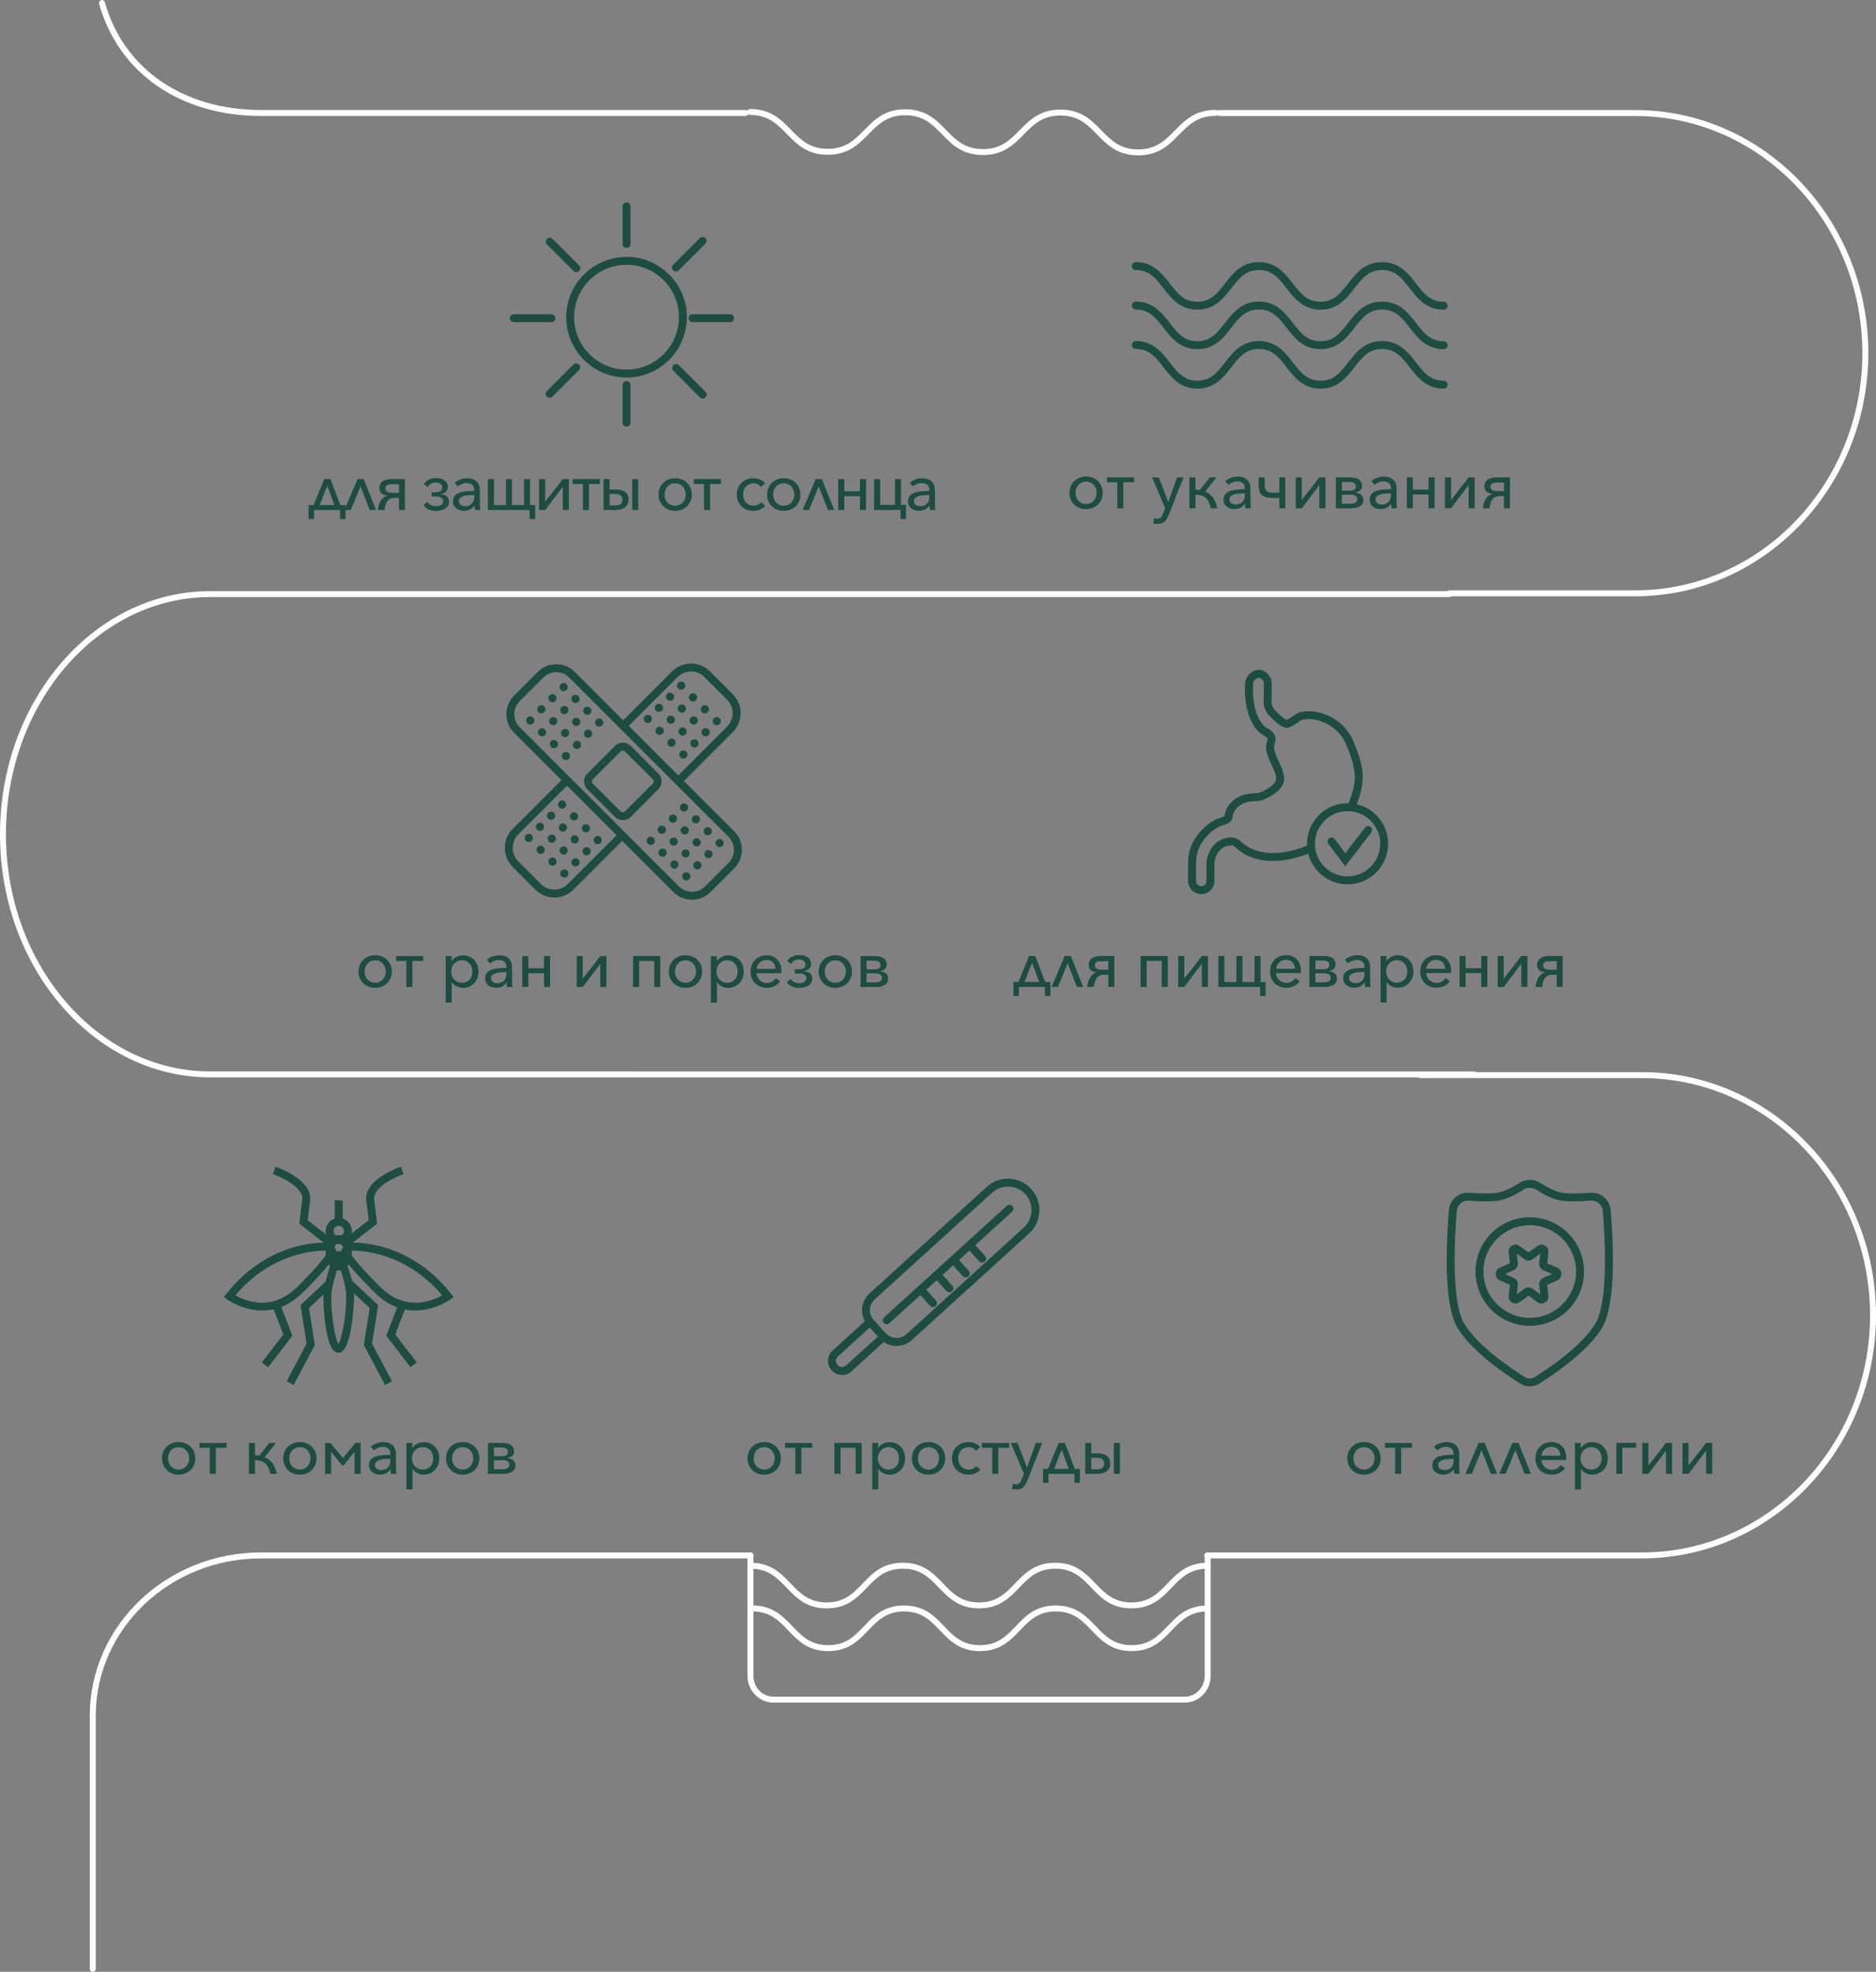 <?xml version="1.0" encoding="UTF-8"?> <svg xmlns="http://www.w3.org/2000/svg" id="a" viewBox="0 0 946.45 994.81"><rect x="0" y="0" width="946.45" height="994.81" fill="#808080" stroke="none"/><defs><style>.b{fill:#fff;}.c{fill:#1e4d40;}</style></defs><g><g><g><path class="c" d="M170.9,627.71c-3.65,0-6.61-2.97-6.61-6.62s2.97-6.61,6.61-6.61,6.62,2.97,6.62,6.61-2.97,6.62-6.62,6.62Zm0-9.23c-1.44,0-2.61,1.17-2.61,2.61s1.17,2.62,2.61,2.62,2.62-1.17,2.62-2.62-1.17-2.61-2.62-2.61Z"></path><path class="c" d="M170.9,640.98c-3.71,0-6.61-3.92-6.61-8.92s2.91-8.92,6.61-8.92,6.62,3.92,6.62,8.92-2.91,8.92-6.62,8.92Zm0-13.85c-1.23,0-2.61,2.1-2.61,4.92s1.38,4.92,2.61,4.92,2.62-2.11,2.62-4.92-1.38-4.92-2.62-4.92Z"></path><path class="c" d="M170.71,682.51c-7.37,0-7.58-28.25-7.58-28.54,0-3.82,1.3-8.29,2.34-11.87,.39-1.34,.76-2.6,.97-3.57,.25-1.09,.41-1.99,.55-2.71,.44-2.38,.86-4.62,3.9-4.62,2.71,0,3.13,2.08,3.44,3.6,.13,.64,.3,1.44,.59,2.46,.21,.74,.49,1.59,.79,2.51,1.24,3.87,2.95,9.17,2.95,14.2,0,.29-.59,28.54-7.96,28.54Zm.09-45.24c-.12,.62-.26,1.33-.44,2.14-.25,1.08-.63,2.41-1.04,3.8-.97,3.34-2.18,7.5-2.18,10.75,0,11.19,2.03,21.45,3.59,24.11,1.68-2.72,3.94-13.5,3.94-24.11,0-4.4-1.59-9.35-2.76-12.97-.31-.97-.59-1.85-.82-2.62-.12-.4-.21-.77-.3-1.11Z"></path><rect class="c" x="168.9" y="605.56" width="4" height="11.66"></rect><path class="c" d="M175.43,628.94l-2.46-3.15,13.03-10.2c-.16-1.35-.51-4.2-1.21-9.83-1.34-10.73,16.73-16.89,17.5-17.14l1.27,3.79c-4.38,1.47-15.58,6.63-14.8,12.85,1.14,9.14,1.34,10.92,1.35,10.99l.12,1.11-14.79,11.57Z"></path><path class="c" d="M165.8,628.94l-14.79-11.57,.12-1.11c0-.07,.2-1.85,1.35-10.99,.78-6.24-10.42-11.39-14.8-12.85l1.27-3.79c.77,.26,18.85,6.41,17.5,17.14-.7,5.63-1.05,8.48-1.21,9.83l13.03,10.2-2.46,3.15Z"></path><path class="c" d="M209.5,661.18c-6.31,0-13.61-2.18-20.68-9.25-18.44-18.44-17.05-20.62-16.3-21.79l2.07-3.01,.93-.09c1.2-.12,29.72-2.52,52.05,25.7l1.27,1.61-1.64,1.23c-.12,.09-7.66,5.6-17.7,5.6Zm-33.15-29.57c.66,1.33,3.46,5.67,15.29,17.49,13.04,13.04,26.61,7.18,31.39,4.41-18.56-22.06-41.47-22.66-46.24-22.54l-.44,.64Z"></path><path class="c" d="M132.3,661.18c-10.04,0-17.58-5.51-17.7-5.6l-1.64-1.23,1.27-1.61c22.34-28.22,50.86-25.82,52.06-25.7l.93,.09,2.03,2.95c.79,1.23,2.18,3.41-16.27,21.85-7.07,7.07-14.37,9.25-20.68,9.25Zm-13.53-7.67c4.77,2.77,18.35,8.63,31.39-4.41,11.83-11.83,14.63-16.17,15.29-17.49l-.44-.64c-4.77-.12-27.68,.47-46.25,22.54Z"></path><polygon class="c" points="207.1 689.81 194.88 673.92 201.05 657.87 204.78 659.31 199.42 673.26 210.27 687.37 207.1 689.81"></polygon><polygon class="c" points="194.23 698.76 183.53 678.55 186.51 659.95 174.41 648.64 177.15 645.72 190.8 658.49 187.69 677.86 197.76 696.88 194.23 698.76"></polygon><polygon class="c" points="135.28 689.81 132.11 687.37 142.96 673.26 137.59 659.31 141.33 657.87 147.5 673.92 135.28 689.81"></polygon><polygon class="c" points="148.15 698.76 144.61 696.88 154.68 677.86 151.58 658.49 165.23 645.72 167.96 648.64 155.87 659.95 158.85 678.55 148.15 698.76"></polygon></g><g><path class="c" d="M98.52,735.77c0,1.2-.21,2.31-.64,3.31-.43,1-1.02,1.87-1.77,2.61-.75,.73-1.64,1.3-2.67,1.7-1.03,.4-2.14,.61-3.34,.61s-2.31-.2-3.33-.61c-1.02-.4-1.9-.97-2.65-1.7s-1.34-1.6-1.77-2.61c-.43-1-.64-2.11-.64-3.31s.21-2.3,.64-3.31,1.02-1.87,1.77-2.61c.75-.73,1.64-1.3,2.65-1.7,1.02-.4,2.12-.61,3.33-.61s2.31,.2,3.34,.61c1.03,.41,1.92,.97,2.67,1.7,.75,.73,1.34,1.6,1.77,2.61,.43,1,.64,2.11,.64,3.31Zm-3.08,0c0-.78-.13-1.51-.38-2.2-.25-.68-.61-1.28-1.07-1.79-.46-.51-1.02-.91-1.67-1.21s-1.4-.44-2.23-.44-1.57,.15-2.23,.44-1.21,.7-1.67,1.21c-.46,.51-.81,1.11-1.05,1.79-.24,.68-.36,1.42-.36,2.2s.12,1.48,.36,2.17c.24,.68,.59,1.28,1.05,1.79,.46,.51,1.02,.92,1.67,1.22,.66,.3,1.4,.46,2.23,.46s1.57-.15,2.23-.46c.66-.3,1.21-.71,1.67-1.22,.46-.51,.81-1.11,1.07-1.79,.25-.68,.38-1.41,.38-2.17Z"></path><path class="c" d="M100.65,727.98h13.7v2.46h-5.47v13.14h-3.05v-13.14h-5.18v-2.46Z"></path><path class="c" d="M128.63,734.2c.76,0,1.5,.07,2.2,.2l5.05-6.42h3.38l-5.77,7.21c.85,.33,1.61,.74,2.26,1.25,.66,.5,1.23,1.1,1.74,1.8,.5,.7,.93,1.49,1.29,2.38,.36,.88,.68,1.87,.97,2.97h-3.38c-.28-1.31-.64-2.4-1.08-3.26-.44-.86-.97-1.56-1.59-2.1-.62-.54-1.35-.92-2.2-1.15-.84-.23-1.8-.37-2.87-.41v6.91h-3.05v-15.6h3.05v6.23Z"></path><path class="c" d="M159.69,735.77c0,1.2-.21,2.31-.64,3.31-.43,1-1.02,1.87-1.77,2.61s-1.64,1.3-2.67,1.7c-1.03,.4-2.14,.61-3.34,.61s-2.31-.2-3.33-.61c-1.02-.4-1.9-.97-2.65-1.7-.75-.73-1.34-1.6-1.77-2.61-.43-1-.64-2.11-.64-3.31s.21-2.3,.64-3.31,1.02-1.87,1.77-2.61c.75-.73,1.64-1.3,2.65-1.7,1.02-.4,2.12-.61,3.33-.61s2.32,.2,3.34,.61c1.03,.41,1.92,.97,2.67,1.7,.75,.73,1.34,1.6,1.77,2.61s.64,2.11,.64,3.31Zm-3.08,0c0-.78-.13-1.51-.38-2.2-.25-.68-.61-1.28-1.06-1.79-.46-.51-1.02-.91-1.67-1.21s-1.4-.44-2.23-.44-1.57,.15-2.23,.44c-.66,.29-1.21,.7-1.67,1.21-.46,.51-.81,1.11-1.05,1.79-.24,.68-.36,1.42-.36,2.2s.12,1.48,.36,2.17c.24,.68,.59,1.28,1.05,1.79,.46,.51,1.02,.92,1.67,1.22,.66,.3,1.4,.46,2.23,.46s1.57-.15,2.23-.46c.66-.3,1.21-.71,1.67-1.22,.46-.51,.81-1.11,1.06-1.79,.25-.68,.38-1.41,.38-2.17Z"></path><path class="c" d="M166.64,727.98l6.39,7.57,6.29-7.57h2.62v15.6h-3.05v-11.27l-5.44,6.95h-.92l-5.47-6.82v11.14h-3.05v-15.6h2.62Z"></path><path class="c" d="M196.92,733.51c0-1.18-.33-2.06-1-2.65-.67-.59-1.6-.88-2.8-.88-.87,0-1.7,.16-2.47,.49-.78,.33-1.43,.75-1.95,1.28l-1.64-1.83c.7-.7,1.61-1.27,2.72-1.7,1.11-.44,2.33-.66,3.64-.66,.92,0,1.76,.12,2.52,.36,.76,.24,1.42,.6,1.98,1.08,.56,.48,.99,1.09,1.31,1.82,.32,.73,.49,1.59,.51,2.57,.02,.31,.03,.6,.03,.88v5.9c0,.59,.02,1.19,.05,1.8,.03,.61,.08,1.15,.15,1.61h-2.75c-.04-.37-.08-.75-.11-1.15-.03-.39-.05-.78-.05-1.15h-.07c-.63,.94-1.39,1.62-2.26,2.05-.87,.43-1.9,.64-3.08,.64-.59,0-1.21-.08-1.85-.25s-1.23-.44-1.77-.82c-.54-.38-.98-.87-1.33-1.47-.35-.6-.52-1.35-.52-2.24,0-1.18,.31-2.11,.92-2.8,.61-.69,1.42-1.21,2.42-1.57s2.15-.59,3.44-.69,2.61-.15,3.96-.15v-.46Zm-.62,2.52c-.83,0-1.67,.03-2.51,.1-.84,.07-1.61,.21-2.29,.43-.69,.22-1.25,.53-1.69,.93-.44,.4-.66,.93-.66,1.59,0,.48,.1,.88,.29,1.21,.2,.33,.45,.59,.75,.8,.31,.21,.66,.36,1.05,.44,.39,.09,.79,.13,1.18,.13,.72,0,1.36-.12,1.92-.36,.56-.24,1.03-.57,1.43-1,.39-.43,.69-.92,.88-1.47,.2-.56,.29-1.15,.29-1.79v-1.02h-.66Z"></path><path class="c" d="M208.09,751.44h-3.05v-23.46h2.98v2.49h.1c.61-.92,1.42-1.63,2.42-2.13,1-.5,2.08-.75,3.21-.75s2.26,.21,3.23,.64c.97,.43,1.8,1.01,2.49,1.75,.69,.74,1.22,1.61,1.59,2.6,.37,.99,.56,2.06,.56,3.19s-.19,2.2-.56,3.2c-.37,.99-.9,1.86-1.59,2.6-.69,.74-1.52,1.33-2.49,1.77s-2.06,.66-3.26,.66c-1.07,0-2.11-.24-3.11-.72s-1.81-1.18-2.42-2.1h-.1v10.26Zm10.45-15.68c0-.76-.12-1.49-.34-2.17-.23-.69-.57-1.29-1.03-1.8-.46-.51-1.02-.92-1.67-1.23-.66-.3-1.41-.46-2.26-.46-.79,0-1.51,.15-2.18,.44s-1.24,.7-1.72,1.21c-.48,.51-.85,1.11-1.11,1.8-.26,.69-.39,1.42-.39,2.21s.13,1.52,.39,2.21c.26,.69,.63,1.29,1.11,1.8,.48,.51,1.05,.92,1.72,1.21s1.39,.44,2.18,.44c.85,0,1.61-.15,2.26-.46,.66-.3,1.21-.71,1.67-1.22,.46-.51,.8-1.11,1.03-1.8,.23-.69,.34-1.41,.34-2.17Z"></path><path class="c" d="M241.84,735.77c0,1.2-.21,2.31-.64,3.31-.43,1-1.02,1.87-1.77,2.61-.75,.73-1.64,1.3-2.67,1.7-1.03,.4-2.14,.61-3.34,.61s-2.31-.2-3.33-.61c-1.02-.4-1.9-.97-2.65-1.7s-1.34-1.6-1.77-2.61c-.43-1-.64-2.11-.64-3.31s.21-2.3,.64-3.31,1.02-1.87,1.77-2.61c.75-.73,1.64-1.3,2.65-1.7,1.02-.4,2.12-.61,3.33-.61s2.31,.2,3.34,.61c1.03,.41,1.92,.97,2.67,1.7,.75,.73,1.34,1.6,1.77,2.61,.43,1,.64,2.11,.64,3.31Zm-3.08,0c0-.78-.13-1.51-.38-2.2-.25-.68-.61-1.28-1.07-1.79-.46-.51-1.02-.91-1.67-1.21s-1.4-.44-2.23-.44-1.57,.15-2.23,.44-1.21,.7-1.67,1.21c-.46,.51-.81,1.11-1.05,1.79-.24,.68-.36,1.42-.36,2.2s.12,1.48,.36,2.17c.24,.68,.59,1.28,1.05,1.79,.46,.51,1.02,.92,1.67,1.22,.66,.3,1.4,.46,2.23,.46s1.57-.15,2.23-.46c.66-.3,1.21-.71,1.67-1.22,.46-.51,.81-1.11,1.07-1.79,.25-.68,.38-1.41,.38-2.17Z"></path><path class="c" d="M246.16,743.57v-15.6h7.26c1.99,0,3.48,.38,4.47,1.15,.98,.76,1.48,1.78,1.48,3.05,0,.59-.09,1.08-.28,1.47-.19,.39-.44,.72-.76,.97-.32,.25-.69,.45-1.11,.61-.42,.15-.87,.29-1.36,.43,.57,.04,1.11,.14,1.62,.29,.51,.15,.96,.38,1.34,.69,.38,.31,.69,.69,.92,1.15s.34,1,.34,1.64c0,1.25-.54,2.25-1.61,3.01s-2.63,1.15-4.69,1.15h-7.63Zm6.78-8.88c.98,0,1.77-.15,2.38-.44,.6-.29,.9-.89,.9-1.79,0-.52-.11-.93-.34-1.21-.23-.28-.55-.5-.97-.66-.42-.15-.9-.25-1.46-.28-.56-.03-1.16-.05-1.82-.05h-2.42v4.42h3.74Zm-3.74,6.59h2.67c.7,0,1.36-.01,1.97-.03s1.15-.1,1.61-.25c.46-.14,.82-.37,1.09-.69,.26-.32,.39-.76,.39-1.33s-.13-1-.38-1.31c-.25-.31-.61-.53-1.07-.69-.46-.15-1-.24-1.63-.26-.63-.02-1.31-.03-2.06-.03h-2.6v4.59Z"></path></g></g><g><g><path class="c" d="M771.78,699.46c-1.63,0-3.27-.45-4.72-1.36-7.05-4.4-24.26-15.94-31.66-28.05-7.18-11.75-5.84-42.37-4.4-59.57,.43-5.2,5.04-9.12,10.23-8.72,5.72,.43,10.36,.48,13.42,.14,3.93-.44,8.5-2.96,11.65-4.99,3.34-2.16,7.64-2.16,10.98,0,3.14,2.04,7.71,4.56,11.65,4.99,3.06,.34,7.7,.29,13.42-.14,5.18-.4,9.8,3.52,10.23,8.72,1.44,17.2,2.78,47.82-4.4,59.57-7.4,12.11-24.61,23.65-31.66,28.05h0c-1.46,.91-3.09,1.36-4.72,1.36Zm-31.27-93.74c-2.85,0-5.29,2.2-5.53,5.08-1.13,13.46-3,45.97,3.83,57.15,6.96,11.38,23.55,22.49,30.37,26.74,1.61,1,3.6,1,5.21,0h0c6.81-4.25,23.41-15.36,30.37-26.74,6.84-11.19,4.96-43.7,3.83-57.15-.25-3.02-2.92-5.29-5.95-5.07-6.05,.46-10.81,.5-14.16,.13-4.71-.52-9.88-3.34-13.38-5.61-2.01-1.3-4.62-1.3-6.63,0-3.51,2.27-8.67,5.09-13.38,5.61-3.35,.37-8.11,.33-14.16-.13-.14-.01-.28-.02-.42-.02Z"></path><path class="c" d="M771.78,668.89c-15.09,0-27.37-12.28-27.37-27.37s12.28-27.37,27.37-27.37,27.37,12.28,27.37,27.37-12.28,27.37-27.37,27.37Zm0-50.75c-12.89,0-23.37,10.49-23.37,23.37s10.49,23.37,23.37,23.37,23.37-10.49,23.37-23.37-10.49-23.37-23.37-23.37Z"></path><path class="c" d="M777.68,657.63c-.72,0-1.44-.23-2.06-.68l-4.47-3.27-4.47,3.27c-1.14,.83-2.6,.91-3.82,.21s-1.88-2.01-1.73-3.41l.6-5.51-5.07-2.24c-1.27-.56-2.09-1.82-2.09-3.21s.8-2.64,2.09-3.21l5.07-2.24-.6-5.51c-.15-1.4,.51-2.71,1.73-3.41,1.22-.7,2.69-.63,3.82,.21l4.47,3.27,4.47-3.27c1.14-.83,2.6-.91,3.82-.21,1.22,.7,1.88,2.01,1.73,3.41l-.6,5.51,5.07,2.24c1.29,.57,2.09,1.8,2.09,3.21s-.82,2.65-2.09,3.21l-5.07,2.24,.6,5.51c.15,1.4-.51,2.71-1.73,3.41-.55,.32-1.16,.48-1.76,.48Zm-6.54-8.08c.73,0,1.45,.23,2.07,.68l3.86,2.82-.52-4.75c-.17-1.52,.67-2.97,2.07-3.59l4.38-1.93-4.38-1.93c-1.4-.62-2.24-2.06-2.07-3.59l.52-4.75-3.86,2.82c-1.24,.91-2.9,.91-4.14,0l-3.86-2.83,.52,4.75c.17,1.52-.67,2.97-2.07,3.58l-4.38,1.93,4.38,1.93c1.41,.62,2.24,2.06,2.07,3.59l-.52,4.75,3.86-2.83c.62-.45,1.34-.68,2.07-.68Z"></path></g><g><path class="c" d="M696.55,735.77c0,1.2-.21,2.31-.64,3.31-.43,1-1.02,1.87-1.77,2.61-.75,.73-1.64,1.3-2.67,1.7-1.03,.4-2.14,.61-3.34,.61s-2.31-.2-3.33-.61c-1.02-.4-1.9-.97-2.65-1.7s-1.34-1.6-1.77-2.61c-.43-1-.64-2.11-.64-3.31s.21-2.3,.64-3.31,1.02-1.87,1.77-2.61c.75-.73,1.64-1.3,2.65-1.7,1.02-.4,2.12-.61,3.33-.61s2.31,.2,3.34,.61c1.03,.41,1.92,.97,2.67,1.7,.75,.73,1.34,1.6,1.77,2.61,.43,1,.64,2.11,.64,3.31Zm-3.08,0c0-.78-.13-1.51-.38-2.2-.25-.68-.61-1.28-1.07-1.79-.46-.51-1.02-.91-1.67-1.21s-1.4-.44-2.23-.44-1.57,.15-2.23,.44-1.21,.7-1.67,1.21c-.46,.51-.81,1.11-1.05,1.79-.24,.68-.36,1.42-.36,2.2s.12,1.48,.36,2.17c.24,.68,.59,1.28,1.05,1.79,.46,.51,1.02,.92,1.67,1.22,.66,.3,1.4,.46,2.23,.46s1.57-.15,2.23-.46c.66-.3,1.21-.71,1.67-1.22,.46-.51,.81-1.11,1.07-1.79,.25-.68,.38-1.41,.38-2.17Z"></path><path class="c" d="M698.68,727.98h13.7v2.46h-5.47v13.14h-3.05v-13.14h-5.18v-2.46Z"></path><path class="c" d="M733.35,733.51c0-1.18-.33-2.06-1-2.65-.67-.59-1.6-.88-2.8-.88-.87,0-1.7,.16-2.47,.49-.78,.33-1.42,.75-1.95,1.28l-1.64-1.83c.7-.7,1.61-1.27,2.72-1.7,1.11-.44,2.33-.66,3.64-.66,.92,0,1.76,.12,2.52,.36s1.43,.6,1.98,1.08,.99,1.09,1.31,1.82c.32,.73,.49,1.59,.51,2.57,.02,.31,.03,.6,.03,.88v5.9c0,.59,.02,1.19,.05,1.8,.03,.61,.08,1.15,.15,1.61h-2.75c-.04-.37-.08-.75-.12-1.15-.03-.39-.05-.78-.05-1.15h-.07c-.63,.94-1.39,1.62-2.26,2.05-.87,.43-1.9,.64-3.08,.64-.59,0-1.21-.08-1.85-.25-.64-.16-1.23-.44-1.77-.82-.54-.38-.98-.87-1.33-1.47-.35-.6-.52-1.35-.52-2.24,0-1.18,.31-2.11,.92-2.8,.61-.69,1.42-1.21,2.42-1.57,1-.36,2.15-.59,3.44-.69,1.29-.1,2.61-.15,3.96-.15v-.46Zm-.62,2.52c-.83,0-1.67,.03-2.51,.1-.84,.07-1.61,.21-2.29,.43-.69,.22-1.25,.53-1.69,.93-.44,.4-.66,.93-.66,1.59,0,.48,.1,.88,.29,1.21,.2,.33,.45,.59,.75,.8s.66,.36,1.05,.44,.79,.13,1.18,.13c.72,0,1.36-.12,1.92-.36,.56-.24,1.03-.57,1.42-1,.39-.43,.69-.92,.88-1.47,.2-.56,.29-1.15,.29-1.79v-1.02h-.66Z"></path><path class="c" d="M752.09,743.57l-4.65-11.96-4.88,11.96h-3.24l6.62-15.6h3.11l6.23,15.6h-3.18Z"></path><path class="c" d="M769.16,743.57l-4.65-11.96-4.88,11.96h-3.24l6.62-15.6h3.11l6.23,15.6h-3.18Z"></path><path class="c" d="M790.16,735.48v.54c0,.19-.01,.38-.03,.57h-12.48c.02,.7,.17,1.35,.44,1.95s.64,1.12,1.1,1.56c.46,.44,1,.79,1.62,1.05,.62,.26,1.28,.39,1.98,.39,1.09,0,2.03-.25,2.8-.74,.78-.49,1.37-1.05,1.79-1.69l2.2,1.57c-.87,1.16-1.88,2-3.01,2.52-1.14,.52-2.39,.79-3.77,.79-1.16,0-2.24-.2-3.24-.59-1-.39-1.87-.95-2.6-1.67-.73-.72-1.31-1.58-1.72-2.59-.42-1-.62-2.12-.62-3.34s.2-2.31,.61-3.33c.4-1.02,.97-1.89,1.69-2.62,.72-.73,1.57-1.3,2.54-1.7,.97-.4,2.03-.61,3.16-.61,1.2,0,2.27,.2,3.21,.61,.94,.41,1.73,.96,2.38,1.67,.64,.71,1.13,1.54,1.47,2.51,.34,.96,.51,2.01,.51,3.15Zm-2.95-1.05c-.04-1.31-.46-2.39-1.25-3.24s-1.91-1.28-3.38-1.28c-.68,0-1.31,.13-1.88,.38-.58,.25-1.09,.58-1.52,1-.44,.42-.79,.9-1.06,1.44-.27,.55-.43,1.11-.48,1.7h9.57Z"></path><path class="c" d="M797.6,751.44h-3.05v-23.46h2.98v2.49h.1c.61-.92,1.42-1.63,2.42-2.13s2.07-.75,3.21-.75,2.25,.21,3.23,.64c.97,.43,1.8,1.01,2.49,1.75,.69,.74,1.22,1.61,1.59,2.6,.37,.99,.56,2.06,.56,3.19s-.19,2.2-.56,3.2c-.37,.99-.9,1.86-1.59,2.6-.69,.74-1.52,1.33-2.49,1.77-.97,.44-2.06,.66-3.26,.66-1.07,0-2.11-.24-3.11-.72-1-.48-1.81-1.18-2.42-2.1h-.1v10.26Zm10.45-15.68c0-.76-.11-1.49-.34-2.17-.23-.69-.57-1.29-1.03-1.8s-1.02-.92-1.67-1.23c-.66-.3-1.41-.46-2.26-.46-.79,0-1.51,.15-2.18,.44-.67,.29-1.24,.7-1.72,1.21-.48,.51-.85,1.11-1.11,1.8-.26,.69-.39,1.42-.39,2.21s.13,1.52,.39,2.21c.26,.69,.63,1.29,1.11,1.8,.48,.51,1.05,.92,1.72,1.21,.67,.29,1.39,.44,2.18,.44,.85,0,1.61-.15,2.26-.46,.66-.3,1.21-.71,1.67-1.22s.8-1.11,1.03-1.8c.23-.69,.34-1.41,.34-2.17Z"></path><path class="c" d="M818.5,743.57h-3.05v-15.6h10.03v2.46h-6.98v13.14Z"></path><path class="c" d="M840.49,731.88l-8.85,11.7h-3.08v-15.6h3.08v11.37l8.85-11.37h3.08v15.6h-3.08v-11.7Z"></path><path class="c" d="M860.74,731.88l-8.85,11.7h-3.08v-15.6h3.08v11.37l8.85-11.37h3.08v15.6h-3.08v-11.7Z"></path></g></g><g><g><path class="c" d="M393.93,735.77c0,1.2-.21,2.31-.64,3.31-.43,1-1.02,1.87-1.77,2.61s-1.64,1.3-2.67,1.7c-1.03,.4-2.14,.61-3.34,.61s-2.31-.2-3.33-.61c-1.02-.4-1.9-.97-2.65-1.7-.75-.73-1.34-1.6-1.77-2.61-.43-1-.64-2.11-.64-3.31s.21-2.3,.64-3.31,1.02-1.87,1.77-2.61c.75-.73,1.64-1.3,2.65-1.7,1.02-.4,2.12-.61,3.33-.61s2.32,.2,3.34,.61c1.03,.41,1.92,.97,2.67,1.7,.75,.73,1.34,1.6,1.77,2.61s.64,2.11,.64,3.31Zm-3.08,0c0-.78-.13-1.51-.38-2.2-.25-.68-.61-1.28-1.06-1.79-.46-.51-1.02-.91-1.67-1.21s-1.4-.44-2.23-.44-1.57,.15-2.23,.44c-.66,.29-1.21,.7-1.67,1.21-.46,.51-.81,1.11-1.05,1.79-.24,.68-.36,1.42-.36,2.2s.12,1.48,.36,2.17c.24,.68,.59,1.28,1.05,1.79,.46,.51,1.02,.92,1.67,1.22,.66,.3,1.4,.46,2.23,.46s1.57-.15,2.23-.46c.66-.3,1.21-.71,1.67-1.22,.46-.51,.81-1.11,1.06-1.79,.25-.68,.38-1.41,.38-2.17Z"></path><path class="c" d="M396.06,727.98h13.7v2.46h-5.47v13.14h-3.05v-13.14h-5.18v-2.46Z"></path><path class="c" d="M424.04,743.57h-3.05v-15.6h13.73v15.6h-3.05v-13.14h-7.63v13.14Z"></path><path class="c" d="M443.11,751.44h-3.05v-23.46h2.98v2.49h.1c.61-.92,1.42-1.63,2.42-2.13s2.07-.75,3.21-.75,2.25,.21,3.23,.64c.97,.43,1.8,1.01,2.49,1.75,.69,.74,1.22,1.61,1.59,2.6,.37,.99,.56,2.06,.56,3.19s-.19,2.2-.56,3.2c-.37,.99-.9,1.86-1.59,2.6-.69,.74-1.52,1.33-2.49,1.77-.97,.44-2.06,.66-3.26,.66-1.07,0-2.11-.24-3.11-.72-1-.48-1.81-1.18-2.42-2.1h-.1v10.26Zm10.45-15.68c0-.76-.11-1.49-.34-2.17-.23-.69-.57-1.29-1.03-1.8s-1.02-.92-1.67-1.23c-.66-.3-1.41-.46-2.26-.46-.79,0-1.51,.15-2.18,.44-.67,.29-1.24,.7-1.72,1.21-.48,.51-.85,1.11-1.11,1.8-.26,.69-.39,1.42-.39,2.21s.13,1.52,.39,2.21c.26,.69,.63,1.29,1.11,1.8,.48,.51,1.05,.92,1.72,1.21,.67,.29,1.39,.44,2.18,.44,.85,0,1.61-.15,2.26-.46,.66-.3,1.21-.71,1.67-1.22s.8-1.11,1.03-1.8c.23-.69,.34-1.41,.34-2.17Z"></path><path class="c" d="M476.86,735.77c0,1.2-.21,2.31-.64,3.31-.43,1-1.02,1.87-1.77,2.61s-1.64,1.3-2.67,1.7c-1.03,.4-2.14,.61-3.34,.61s-2.31-.2-3.33-.61c-1.02-.4-1.9-.97-2.65-1.7-.75-.73-1.34-1.6-1.77-2.61-.43-1-.64-2.11-.64-3.31s.21-2.3,.64-3.31,1.02-1.87,1.77-2.61c.75-.73,1.64-1.3,2.65-1.7,1.02-.4,2.12-.61,3.33-.61s2.32,.2,3.34,.61c1.03,.41,1.92,.97,2.67,1.7,.75,.73,1.34,1.6,1.77,2.61s.64,2.11,.64,3.31Zm-3.08,0c0-.78-.13-1.51-.38-2.2-.25-.68-.61-1.28-1.06-1.79-.46-.51-1.02-.91-1.67-1.21s-1.4-.44-2.23-.44-1.57,.15-2.23,.44c-.66,.29-1.21,.7-1.67,1.21-.46,.51-.81,1.11-1.05,1.79-.24,.68-.36,1.42-.36,2.2s.12,1.48,.36,2.17c.24,.68,.59,1.28,1.05,1.79,.46,.51,1.02,.92,1.67,1.22,.66,.3,1.4,.46,2.23,.46s1.57-.15,2.23-.46c.66-.3,1.21-.71,1.67-1.22,.46-.51,.81-1.11,1.06-1.79,.25-.68,.38-1.41,.38-2.17Z"></path><path class="c" d="M492.39,731.97c-.35-.55-.86-.99-1.52-1.33-.67-.34-1.38-.51-2.15-.51-.81,0-1.54,.15-2.2,.44s-1.21,.69-1.67,1.19c-.46,.5-.81,1.1-1.07,1.79s-.38,1.43-.38,2.21,.12,1.52,.38,2.22,.61,1.29,1.07,1.79,1.02,.9,1.67,1.19c.66,.29,1.39,.44,2.2,.44,.85,0,1.6-.16,2.25-.49,.64-.33,1.17-.76,1.59-1.31l2.03,1.84c-.68,.77-1.5,1.39-2.47,1.86-.97,.46-2.11,.7-3.42,.7s-2.39-.2-3.42-.61c-1.04-.4-1.92-.97-2.65-1.7-.73-.73-1.31-1.6-1.72-2.61-.42-1-.62-2.11-.62-3.31s.21-2.3,.62-3.31,.99-1.87,1.72-2.61,1.62-1.3,2.65-1.7c1.04-.4,2.18-.61,3.42-.61,1.07,0,2.14,.22,3.21,.66,1.07,.44,1.93,1.08,2.59,1.92l-2.1,1.83Z"></path><path class="c" d="M495.41,727.98h13.7v2.46h-5.47v13.14h-3.05v-13.14h-5.18v-2.46Z"></path><path class="c" d="M518.08,740.3h.1l4.36-12.32h3.28l-6.85,17.37c-.35,.9-.69,1.71-1.03,2.46-.34,.74-.73,1.39-1.16,1.93-.44,.55-.97,.97-1.59,1.26-.62,.29-1.4,.44-2.34,.44-.37,0-.75-.02-1.15-.07-.39-.04-.77-.1-1.11-.16l.33-2.65c.24,.09,.5,.16,.79,.21,.28,.05,.58,.08,.88,.08,.76,0,1.36-.22,1.79-.67s.79-1.09,1.1-1.92l1.08-2.76-6.62-15.52h3.38l4.78,12.32Z"></path><path class="c" d="M528.96,748.13h-2.75v-7.04h2.52l5.37-13.11h3.15l4.98,13.11h2.62v7.04h-2.75v-4.55h-13.14v4.55Zm5.77-14.61l-2.88,7.57h7.34l-3.47-9.57-.98,2Z"></path><path class="c" d="M550.55,727.98v5.24h2.79c1.25,0,2.3,.12,3.16,.36,.86,.24,1.56,.58,2.1,1.03,.53,.45,.92,.99,1.16,1.62,.24,.63,.36,1.34,.36,2.13,0,1.62-.56,2.89-1.69,3.82-1.12,.93-2.81,1.39-5.06,1.39h-5.87v-15.6h3.05Zm0,13.3h2.72c1.11,0,2.02-.2,2.72-.61s1.05-1.17,1.05-2.31c0-.57-.1-1.04-.29-1.41-.2-.37-.47-.67-.82-.88-.35-.22-.76-.37-1.23-.46s-.98-.13-1.52-.13h-2.62v5.8Zm14.45-13.3v15.6h-3.05v-15.6h3.05Z"></path></g><g><path class="c" d="M424.81,693.68c-1.93,0-3.85-.78-5.24-2.31-2.62-2.89-2.41-7.38,.48-10l16.29-14.8c-2.53-4.54-1.68-10.37,2.28-13.97l59.21-53.81c3.14-2.85,7.21-4.32,11.44-4.11,4.24,.2,8.14,2.04,11,5.18,2.85,3.14,4.31,7.2,4.11,11.44-.2,4.24-2.04,8.14-5.18,11l-59.21,53.81c-3.96,3.6-9.85,3.89-14.12,.94l-16.29,14.8c-1.35,1.23-3.06,1.84-4.76,1.84Zm83.69-95.03c-2.96,0-5.77,1.09-7.98,3.09l-59.21,53.81c-2.88,2.62-3.23,7.04-.79,10.08l1.18,1.47-18.96,17.23c-1.26,1.14-1.35,3.09-.21,4.35,.55,.61,1.31,.97,2.13,1,.81,.04,1.61-.24,2.22-.8l18.96-17.23,1.35,1.31c2.79,2.71,7.23,2.79,10.11,.17l59.21-53.81c4.85-4.41,5.21-11.94,.8-16.79-2.13-2.35-5.06-3.73-8.23-3.88-.19,0-.39-.01-.58-.01Z"></path><path class="c" d="M447.36,668.11c-.54,0-1.09-.22-1.48-.65-.74-.82-.68-2.08,.14-2.83l61.91-56.26c.82-.74,2.08-.68,2.83,.13,.74,.82,.68,2.08-.14,2.83l-61.91,56.26c-.38,.35-.86,.52-1.34,.52Z"></path><path class="c" d="M444.44,674.98c-.54,0-1.09-.22-1.48-.65l-4.54-5c-.74-.82-.68-2.08,.14-2.83,.82-.74,2.08-.68,2.83,.13l4.54,5c.74,.82,.68,2.08-.14,2.83-.38,.35-.86,.52-1.34,.52Z"></path><path class="c" d="M470.69,659.48c-.54,0-1.09-.22-1.48-.65l-4.54-5c-.74-.82-.68-2.08,.14-2.83,.82-.74,2.08-.68,2.83,.13l4.54,5c.74,.82,.68,2.08-.14,2.83-.38,.35-.86,.52-1.34,.52Z"></path><path class="c" d="M478.95,651.98c-.54,0-1.09-.22-1.48-.65l-4.54-5c-.74-.82-.68-2.08,.14-2.83,.82-.74,2.08-.68,2.83,.13l4.54,5c.74,.82,.68,2.08-.14,2.83-.38,.35-.86,.52-1.34,.52Z"></path><path class="c" d="M487.2,644.48c-.54,0-1.09-.22-1.48-.66l-4.54-5c-.74-.82-.68-2.08,.14-2.83,.82-.74,2.08-.68,2.83,.14l4.54,5c.74,.82,.68,2.08-.14,2.83-.38,.35-.86,.52-1.34,.52Z"></path><path class="c" d="M495.46,636.98c-.54,0-1.09-.22-1.48-.65l-4.54-5c-.74-.82-.68-2.08,.14-2.83,.82-.74,2.08-.68,2.83,.13l4.54,5c.74,.82,.68,2.08-.14,2.83-.38,.35-.86,.52-1.34,.52Z"></path></g></g></g><g><g><g><path class="c" d="M197.68,490.16c0,1.2-.21,2.31-.64,3.31-.43,1-1.02,1.87-1.77,2.61s-1.64,1.3-2.67,1.7c-1.03,.4-2.14,.61-3.34,.61s-2.31-.2-3.33-.61c-1.02-.4-1.9-.97-2.65-1.7-.75-.73-1.34-1.6-1.77-2.61-.43-1-.64-2.11-.64-3.31s.21-2.3,.64-3.31,1.02-1.87,1.77-2.61c.75-.73,1.64-1.3,2.65-1.7,1.02-.4,2.12-.61,3.33-.61s2.32,.2,3.34,.61c1.03,.41,1.92,.97,2.67,1.7,.75,.73,1.34,1.6,1.77,2.61s.64,2.11,.64,3.31Zm-3.08,0c0-.78-.13-1.51-.38-2.2-.25-.68-.61-1.28-1.06-1.79-.46-.51-1.02-.91-1.67-1.21s-1.4-.44-2.23-.44-1.57,.15-2.23,.44c-.66,.29-1.21,.7-1.67,1.21-.46,.51-.81,1.11-1.05,1.79-.24,.68-.36,1.42-.36,2.2s.12,1.48,.36,2.17c.24,.68,.59,1.28,1.05,1.79,.46,.51,1.02,.92,1.67,1.22,.66,.3,1.4,.46,2.23,.46s1.57-.15,2.23-.46c.66-.3,1.21-.71,1.67-1.22,.46-.51,.81-1.11,1.06-1.79,.25-.68,.38-1.41,.38-2.17Z"></path><path class="c" d="M199.81,482.37h13.7v2.46h-5.47v13.14h-3.05v-13.14h-5.18v-2.46Z"></path><path class="c" d="M227.89,505.83h-3.05v-23.46h2.98v2.49h.1c.61-.92,1.42-1.63,2.42-2.13s2.07-.75,3.21-.75,2.25,.21,3.23,.64c.97,.43,1.8,1.01,2.49,1.75,.69,.74,1.22,1.61,1.59,2.6,.37,.99,.56,2.06,.56,3.19s-.19,2.2-.56,3.2c-.37,.99-.9,1.86-1.59,2.6-.69,.74-1.52,1.33-2.49,1.77-.97,.44-2.06,.66-3.26,.66-1.07,0-2.11-.24-3.11-.72-1-.48-1.81-1.18-2.42-2.1h-.1v10.26Zm10.45-15.68c0-.76-.11-1.49-.34-2.17-.23-.69-.57-1.29-1.03-1.8s-1.02-.92-1.67-1.23c-.66-.3-1.41-.46-2.26-.46-.79,0-1.51,.15-2.18,.44-.67,.29-1.24,.7-1.72,1.21-.48,.51-.85,1.11-1.11,1.8-.26,.69-.39,1.42-.39,2.21s.13,1.52,.39,2.21c.26,.69,.63,1.29,1.11,1.8,.48,.51,1.05,.92,1.72,1.21,.67,.29,1.39,.44,2.18,.44,.85,0,1.61-.15,2.26-.46,.66-.3,1.21-.71,1.67-1.22s.8-1.11,1.03-1.8c.23-.69,.34-1.41,.34-2.17Z"></path><path class="c" d="M255.48,487.9c0-1.18-.33-2.06-1-2.65-.67-.59-1.6-.88-2.8-.88-.87,0-1.7,.16-2.47,.49-.78,.33-1.43,.75-1.95,1.28l-1.64-1.83c.7-.7,1.61-1.27,2.72-1.7,1.11-.44,2.33-.66,3.64-.66,.92,0,1.76,.12,2.52,.36,.76,.24,1.42,.6,1.98,1.08,.56,.48,.99,1.09,1.31,1.82,.32,.73,.49,1.59,.51,2.57,.02,.31,.03,.6,.03,.88v5.9c0,.59,.02,1.19,.05,1.8,.03,.61,.08,1.15,.15,1.61h-2.75c-.04-.37-.08-.75-.11-1.15-.03-.39-.05-.78-.05-1.15h-.07c-.63,.94-1.39,1.62-2.26,2.05-.87,.43-1.9,.64-3.08,.64-.59,0-1.21-.08-1.85-.25s-1.23-.44-1.77-.82c-.54-.38-.98-.87-1.33-1.47-.35-.6-.52-1.35-.52-2.24,0-1.18,.31-2.11,.92-2.8,.61-.69,1.42-1.21,2.42-1.57s2.15-.59,3.44-.69,2.61-.15,3.96-.15v-.46Zm-.62,2.52c-.83,0-1.67,.03-2.51,.1-.84,.07-1.61,.21-2.29,.43-.69,.22-1.25,.53-1.69,.93-.44,.4-.66,.93-.66,1.59,0,.48,.1,.88,.29,1.21,.2,.33,.45,.59,.75,.8,.31,.21,.66,.36,1.05,.44,.39,.09,.79,.13,1.18,.13,.72,0,1.36-.12,1.92-.36,.56-.24,1.03-.57,1.43-1,.39-.43,.69-.92,.88-1.47,.2-.56,.29-1.15,.29-1.79v-1.02h-.66Z"></path><path class="c" d="M266.55,497.96h-3.05v-15.6h3.05v6.16h7.9v-6.16h3.05v15.6h-3.05v-6.98h-7.9v6.98Z"></path><path class="c" d="M302.86,486.27l-8.85,11.7h-3.08v-15.6h3.08v11.37l8.85-11.37h3.08v15.6h-3.08v-11.7Z"></path><path class="c" d="M322.42,497.96h-3.05v-15.6h13.73v15.6h-3.05v-13.14h-7.63v13.14Z"></path><path class="c" d="M354.24,490.16c0,1.2-.21,2.31-.64,3.31-.43,1-1.02,1.87-1.77,2.61-.75,.73-1.64,1.3-2.67,1.7-1.03,.4-2.14,.61-3.34,.61s-2.31-.2-3.33-.61c-1.02-.4-1.9-.97-2.65-1.7s-1.34-1.6-1.77-2.61c-.43-1-.64-2.11-.64-3.31s.21-2.3,.64-3.31,1.02-1.87,1.77-2.61c.75-.73,1.64-1.3,2.65-1.7,1.02-.4,2.12-.61,3.33-.61s2.31,.2,3.34,.61c1.03,.41,1.92,.97,2.67,1.7,.75,.73,1.34,1.6,1.77,2.61,.43,1,.64,2.11,.64,3.31Zm-3.08,0c0-.78-.13-1.51-.38-2.2-.25-.68-.61-1.28-1.07-1.79-.46-.51-1.02-.91-1.67-1.21s-1.4-.44-2.23-.44-1.57,.15-2.23,.44-1.21,.7-1.67,1.21c-.46,.51-.81,1.11-1.05,1.79-.24,.68-.36,1.42-.36,2.2s.12,1.48,.36,2.17c.24,.68,.59,1.28,1.05,1.79,.46,.51,1.02,.92,1.67,1.22,.66,.3,1.4,.46,2.23,.46s1.57-.15,2.23-.46c.66-.3,1.21-.71,1.67-1.22,.46-.51,.81-1.11,1.07-1.79,.25-.68,.38-1.41,.38-2.17Z"></path><path class="c" d="M361.71,505.83h-3.05v-23.46h2.98v2.49h.1c.61-.92,1.42-1.63,2.42-2.13,1-.5,2.08-.75,3.21-.75s2.26,.21,3.23,.64c.97,.43,1.8,1.01,2.49,1.75,.69,.74,1.22,1.61,1.59,2.6,.37,.99,.56,2.06,.56,3.19s-.19,2.2-.56,3.2c-.37,.99-.9,1.86-1.59,2.6-.69,.74-1.52,1.33-2.49,1.77s-2.06,.66-3.26,.66c-1.07,0-2.11-.24-3.11-.72s-1.81-1.18-2.42-2.1h-.1v10.26Zm10.45-15.68c0-.76-.12-1.49-.34-2.17-.23-.69-.57-1.29-1.03-1.8-.46-.51-1.02-.92-1.67-1.23-.66-.3-1.41-.46-2.26-.46-.79,0-1.51,.15-2.18,.44s-1.24,.7-1.72,1.21c-.48,.51-.85,1.11-1.11,1.8-.26,.69-.39,1.42-.39,2.21s.13,1.52,.39,2.21c.26,.69,.63,1.29,1.11,1.8,.48,.51,1.05,.92,1.72,1.21s1.39,.44,2.18,.44c.85,0,1.61-.15,2.26-.46,.66-.3,1.21-.71,1.67-1.22,.46-.51,.8-1.11,1.03-1.8,.23-.69,.34-1.41,.34-2.17Z"></path><path class="c" d="M394.21,489.87v.54c0,.19-.01,.38-.03,.57h-12.48c.02,.7,.17,1.35,.44,1.95s.64,1.12,1.1,1.56c.46,.44,1,.79,1.62,1.05,.62,.26,1.28,.39,1.98,.39,1.09,0,2.03-.25,2.8-.74,.78-.49,1.37-1.05,1.79-1.69l2.2,1.57c-.87,1.16-1.88,2-3.01,2.52-1.14,.52-2.39,.79-3.77,.79-1.16,0-2.24-.2-3.24-.59-1-.39-1.87-.95-2.6-1.67-.73-.72-1.31-1.58-1.72-2.59-.42-1-.62-2.12-.62-3.34s.2-2.31,.61-3.33c.4-1.02,.97-1.89,1.69-2.62,.72-.73,1.57-1.3,2.54-1.7,.97-.4,2.03-.61,3.16-.61,1.2,0,2.27,.2,3.21,.61,.94,.41,1.73,.96,2.38,1.67,.64,.71,1.13,1.54,1.47,2.51,.34,.96,.51,2.01,.51,3.15Zm-2.95-1.05c-.04-1.31-.46-2.39-1.25-3.24s-1.91-1.28-3.38-1.28c-.68,0-1.31,.13-1.88,.38-.58,.25-1.09,.58-1.52,1-.44,.42-.79,.9-1.06,1.44-.27,.55-.43,1.11-.48,1.7h9.57Z"></path><path class="c" d="M399.22,486.36l-2.06-1.38c.04-.09,.17-.31,.39-.66,.22-.35,.56-.7,1.03-1.06,.47-.36,1.08-.69,1.83-.98,.75-.29,1.69-.44,2.8-.44,1.03,0,1.92,.13,2.67,.38,.75,.25,1.38,.58,1.87,.98,.49,.41,.86,.87,1.1,1.41,.24,.54,.36,1.08,.36,1.62,0,1.07-.36,1.93-1.08,2.59s-1.58,1.04-2.59,1.15v.1c.52,.02,1.04,.1,1.56,.25,.51,.14,.97,.36,1.38,.66s.73,.67,.97,1.11c.24,.45,.36,.99,.36,1.62,0,.74-.16,1.4-.49,1.98-.33,.58-.79,1.07-1.38,1.47s-1.29,.72-2.11,.93c-.82,.22-1.72,.33-2.7,.33-1.16,0-2.12-.14-2.88-.43-.76-.28-1.38-.6-1.85-.95s-.82-.68-1.05-.98-.38-.48-.44-.52l1.93-1.64s.15,.18,.33,.41c.17,.23,.44,.47,.79,.74,.35,.26,.79,.5,1.31,.7,.52,.21,1.17,.31,1.93,.31,1.13,0,2.03-.22,2.67-.67,.64-.45,.97-1.08,.97-1.88,0-.7-.31-1.27-.92-1.7-.61-.44-1.53-.66-2.75-.66h-2.16v-2.1h1.9c.98,0,1.81-.19,2.47-.56,.67-.37,1-.97,1-1.8,0-.68-.27-1.28-.82-1.82s-1.4-.8-2.56-.8c-.76,0-1.39,.12-1.87,.36-.48,.24-.86,.5-1.15,.79-.33,.35-.58,.73-.75,1.15Z"></path><path class="c" d="M429.83,490.16c0,1.2-.21,2.31-.64,3.31-.43,1-1.02,1.87-1.77,2.61s-1.64,1.3-2.67,1.7c-1.03,.4-2.14,.61-3.34,.61s-2.31-.2-3.33-.61c-1.02-.4-1.9-.97-2.65-1.7-.75-.73-1.34-1.6-1.77-2.61-.43-1-.64-2.11-.64-3.31s.21-2.3,.64-3.31,1.02-1.87,1.77-2.61c.75-.73,1.64-1.3,2.65-1.7,1.02-.4,2.12-.61,3.33-.61s2.32,.2,3.34,.61c1.03,.41,1.92,.97,2.67,1.7,.75,.73,1.34,1.6,1.77,2.61s.64,2.11,.64,3.31Zm-3.08,0c0-.78-.13-1.51-.38-2.2-.25-.68-.61-1.28-1.06-1.79-.46-.51-1.02-.91-1.67-1.21s-1.4-.44-2.23-.44-1.57,.15-2.23,.44c-.66,.29-1.21,.7-1.67,1.21-.46,.51-.81,1.11-1.05,1.79-.24,.68-.36,1.42-.36,2.2s.12,1.48,.36,2.17c.24,.68,.59,1.28,1.05,1.79,.46,.51,1.02,.92,1.67,1.22,.66,.3,1.4,.46,2.23,.46s1.57-.15,2.23-.46c.66-.3,1.21-.71,1.67-1.22,.46-.51,.81-1.11,1.06-1.79,.25-.68,.38-1.41,.38-2.17Z"></path><path class="c" d="M434.15,497.96v-15.6h7.26c1.99,0,3.48,.38,4.47,1.15,.98,.76,1.48,1.78,1.48,3.05,0,.59-.09,1.08-.28,1.47-.19,.39-.44,.72-.76,.97-.32,.25-.69,.45-1.11,.61-.42,.15-.87,.29-1.36,.43,.57,.04,1.11,.14,1.62,.29,.51,.15,.96,.38,1.34,.69,.38,.31,.69,.69,.92,1.15s.34,1,.34,1.64c0,1.25-.54,2.25-1.61,3.01s-2.63,1.15-4.69,1.15h-7.63Zm6.78-8.88c.98,0,1.77-.15,2.38-.44,.6-.29,.9-.89,.9-1.79,0-.52-.11-.93-.34-1.21-.23-.28-.55-.5-.97-.66-.42-.15-.9-.25-1.46-.28-.56-.03-1.16-.05-1.82-.05h-2.42v4.42h3.74Zm-3.74,6.59h2.67c.7,0,1.36-.01,1.97-.03s1.15-.1,1.61-.25c.46-.14,.82-.37,1.09-.69,.26-.32,.39-.76,.39-1.33s-.13-1-.38-1.31c-.25-.31-.61-.53-1.07-.69-.46-.15-1-.24-1.63-.26-.63-.02-1.31-.03-2.06-.03h-2.6v4.59Z"></path></g><g><path class="c" d="M279.69,452.81c-3.63,0-7.05-1.42-9.62-3.99l-11.41-11.41c-5.3-5.31-5.3-13.94,0-19.24l26.02-26.02,2.83,2.83-26.02,26.02c-3.75,3.75-3.75,9.84,0,13.59l11.41,11.41c1.81,1.81,4.23,2.81,6.79,2.81s4.98-1,6.79-2.81l26.02-26.02,2.83,2.83-26.02,26.02c-2.57,2.57-5.99,3.99-9.62,3.99Z"></path><path class="c" d="M349.1,453.93c-3.53,0-6.85-1.37-9.34-3.87l-80.42-80.42c-5.15-5.15-5.15-13.53,0-18.68l11.97-11.96c2.5-2.5,5.81-3.87,9.34-3.87s6.85,1.37,9.34,3.87l80.42,80.42c2.5,2.5,3.87,5.81,3.87,9.34s-1.37,6.85-3.87,9.34l-11.96,11.97c-2.5,2.5-5.81,3.87-9.34,3.87Zm-86.93-100.14h0c-3.59,3.59-3.59,9.44,0,13.03l80.42,80.42c3.59,3.59,9.43,3.59,13.03,0l11.96-11.97c3.59-3.59,3.59-9.43,0-13.03l-80.42-80.42c-3.59-3.59-9.43-3.59-13.03,0l-11.97,11.96Z"></path><path class="c" d="M343.63,395.46l-2.83-2.83,26.02-26.02c3.75-3.75,3.75-9.84,0-13.59l-11.41-11.41c-1.81-1.81-4.23-2.81-6.79-2.81s-4.98,1-6.79,2.81l-26.02,26.02-2.83-2.83,26.02-26.02c2.57-2.57,5.99-3.99,9.62-3.99s7.05,1.42,9.62,3.99l11.41,11.41c5.3,5.31,5.3,13.94,0,19.24l-26.02,26.02Z"></path><g><circle class="c" cx="343.65" cy="345.89" r="2.07"></circle><circle class="c" cx="349.63" cy="351.87" r="2.07"></circle><circle class="c" cx="355.61" cy="357.85" r="2.07"></circle><circle class="c" cx="361.59" cy="363.83" r="2.07"></circle></g><g><circle class="c" cx="338.04" cy="351.5" r="2.07"></circle><circle class="c" cx="344.02" cy="357.48" r="2.07"></circle><circle class="c" cx="350" cy="363.46" r="2.07"></circle><circle class="c" cx="355.98" cy="369.44" r="2.07"></circle></g><g><circle class="c" cx="332.43" cy="357.12" r="2.07"></circle><circle class="c" cx="338.41" cy="363.1" r="2.07"></circle><circle class="c" cx="344.39" cy="369.07" r="2.07"></circle><circle class="c" cx="350.36" cy="375.05" r="2.07"></circle></g><g><circle class="c" cx="326.82" cy="362.73" r="2.07"></circle><circle class="c" cx="332.79" cy="368.71" r="2.07"></circle><circle class="c" cx="338.77" cy="374.69" r="2.07"></circle><circle class="c" cx="344.75" cy="380.67" r="2.07"></circle></g><g><circle class="c" cx="283.62" cy="405.92" r="2.07"></circle><circle class="c" cx="289.6" cy="411.9" r="2.07"></circle><circle class="c" cx="295.58" cy="417.88" r="2.07"></circle><circle class="c" cx="301.56" cy="423.86" r="2.07"></circle></g><g><circle class="c" cx="278.01" cy="411.54" r="2.07"></circle><circle class="c" cx="283.99" cy="417.51" r="2.07"></circle><circle class="c" cx="289.97" cy="423.49" r="2.07"></circle><circle class="c" cx="295.95" cy="429.47" r="2.07"></circle></g><g><circle class="c" cx="272.4" cy="417.15" r="2.07"></circle><circle class="c" cx="278.38" cy="423.13" r="2.07"></circle><circle class="c" cx="284.35" cy="429.11" r="2.07"></circle><circle class="c" cx="290.33" cy="435.08" r="2.07"></circle></g><g><circle class="c" cx="266.78" cy="422.76" r="2.07"></circle><circle class="c" cx="272.76" cy="428.74" r="2.07"></circle><circle class="c" cx="278.74" cy="434.72" r="2.07"></circle><circle class="c" cx="284.72" cy="440.7" r="2.07"></circle></g><g><circle class="c" cx="284.35" cy="346.62" r="2.07"></circle><circle class="c" cx="290.33" cy="352.6" r="2.07"></circle><circle class="c" cx="296.31" cy="358.58" r="2.07"></circle><circle class="c" cx="302.29" cy="364.56" r="2.07"></circle></g><g><circle class="c" cx="278.74" cy="352.24" r="2.07"></circle><circle class="c" cx="284.72" cy="358.22" r="2.07"></circle><circle class="c" cx="290.7" cy="364.19" r="2.07"></circle><circle class="c" cx="296.68" cy="370.17" r="2.07"></circle></g><g><circle class="c" cx="273.13" cy="357.85" r="2.07"></circle><circle class="c" cx="279.11" cy="363.83" r="2.07"></circle><circle class="c" cx="285.09" cy="369.81" r="2.07"></circle><circle class="c" cx="291.07" cy="375.79" r="2.07"></circle></g><g><circle class="c" cx="267.52" cy="363.46" r="2.07"></circle><circle class="c" cx="273.49" cy="369.44" r="2.07"></circle><circle class="c" cx="279.47" cy="375.42" r="2.07"></circle><circle class="c" cx="285.45" cy="381.4" r="2.07"></circle></g><g><circle class="c" cx="345.12" cy="407.39" r="2.07"></circle><circle class="c" cx="351.1" cy="413.37" r="2.07"></circle><circle class="c" cx="357.07" cy="419.34" r="2.07"></circle><circle class="c" cx="363.05" cy="425.32" r="2.07"></circle></g><g><circle class="c" cx="339.5" cy="413" r="2.07"></circle><circle class="c" cx="345.48" cy="418.98" r="2.07"></circle><circle class="c" cx="351.46" cy="424.96" r="2.07"></circle><circle class="c" cx="357.44" cy="430.94" r="2.07"></circle></g><g><circle class="c" cx="333.89" cy="418.61" r="2.07"></circle><circle class="c" cx="339.87" cy="424.59" r="2.07"></circle><circle class="c" cx="345.85" cy="430.57" r="2.07"></circle><circle class="c" cx="351.83" cy="436.55" r="2.07"></circle></g><g><circle class="c" cx="328.28" cy="424.23" r="2.07"></circle><circle class="c" cx="334.26" cy="430.2" r="2.07"></circle><circle class="c" cx="340.24" cy="436.18" r="2.07"></circle><circle class="c" cx="346.22" cy="442.16" r="2.07"></circle></g><path class="c" d="M314.21,413.79c-1.42,0-2.85-.54-3.93-1.63l-14-14c-2.17-2.17-2.17-5.7,0-7.87l14-14c2.17-2.17,5.7-2.17,7.87,0l14,14c2.17,2.17,2.17,5.7,0,7.87l-14,14c-1.08,1.08-2.51,1.63-3.93,1.63Zm0-35.11c-.4,0-.8,.15-1.11,.46l-14,14c-.61,.61-.61,1.6,0,2.21l14,14c.61,.61,1.6,.61,2.21,0l14-14c.61-.61,.61-1.6,0-2.21l-14-14c-.3-.3-.71-.46-1.11-.46Z"></path></g></g><g><g><path class="c" d="M514.03,502.47h-2.75v-7.04h2.52l5.38-13.11h3.14l4.98,13.11h2.62v7.04h-2.75v-4.55h-13.14v4.55Zm5.77-14.61l-2.88,7.57h7.34l-3.47-9.57-.98,2Z"></path><path class="c" d="M543.29,497.91l-4.65-11.96-4.88,11.96h-3.24l6.62-15.6h3.11l6.22,15.6h-3.18Z"></path><path class="c" d="M556.92,491.75c-1.51,0-2.67,.5-3.49,1.51-.82,1.01-1.34,2.56-1.56,4.65h-3.38c.22-1.9,.73-3.48,1.52-4.75s1.83-2.1,3.1-2.49v-.1c-1.09-.11-2-.46-2.74-1.05-.73-.59-1.1-1.52-1.1-2.79,0-.76,.16-1.42,.47-1.98,.32-.56,.75-1.02,1.31-1.38,.56-.36,1.23-.63,2.01-.8,.79-.17,1.65-.26,2.59-.26h6.52v15.6h-3.01v-6.16h-2.26Zm-4.55-4.65c0,.46,.1,.83,.31,1.11,.21,.28,.49,.5,.83,.66,.35,.15,.76,.26,1.25,.31,.48,.05,.99,.08,1.54,.08h2.88v-4.36h-2.92c-.59,0-1.13,.02-1.61,.07-.48,.04-.89,.14-1.23,.29-.34,.15-.6,.38-.79,.67-.19,.29-.28,.68-.28,1.16Z"></path><path class="c" d="M578.48,497.91h-3.05v-15.6h13.73v15.6h-3.05v-13.14h-7.63v13.14Z"></path><path class="c" d="M606.33,486.22l-8.85,11.7h-3.08v-15.6h3.08v11.37l8.85-11.37h3.08v15.6h-3.08v-11.7Z"></path><path class="c" d="M614.66,497.91v-15.6h3.05v13.14h6.06v-13.14h3.05v13.14h6.09v-13.14h3.02v13.14h2.59v7.01h-2.79v-4.55h-21.07Z"></path><path class="c" d="M656.3,489.82v.54c0,.19-.01,.38-.03,.57h-12.48c.02,.7,.17,1.35,.44,1.95s.64,1.12,1.1,1.56c.46,.44,1,.79,1.62,1.05,.62,.26,1.28,.39,1.98,.39,1.09,0,2.03-.25,2.8-.74,.78-.49,1.37-1.05,1.79-1.69l2.2,1.57c-.87,1.16-1.88,2-3.01,2.52-1.14,.52-2.39,.79-3.77,.79-1.16,0-2.24-.2-3.24-.59-1.01-.39-1.87-.95-2.61-1.67s-1.3-1.58-1.72-2.59c-.42-1-.62-2.12-.62-3.34s.2-2.31,.61-3.33,.97-1.89,1.69-2.62c.72-.73,1.57-1.3,2.54-1.7,.97-.4,2.03-.61,3.16-.61,1.2,0,2.27,.2,3.21,.61,.94,.41,1.73,.96,2.38,1.67,.64,.71,1.14,1.54,1.47,2.51,.34,.96,.51,2.01,.51,3.15Zm-2.95-1.05c-.04-1.31-.46-2.39-1.25-3.24-.79-.85-1.91-1.28-3.38-1.28-.68,0-1.3,.13-1.88,.38-.58,.25-1.09,.58-1.52,1-.44,.42-.79,.9-1.06,1.44s-.43,1.11-.47,1.7h9.57Z"></path><path class="c" d="M660.6,497.91v-15.6h7.26c1.99,0,3.48,.38,4.47,1.15,.98,.76,1.48,1.78,1.48,3.05,0,.59-.09,1.08-.28,1.47-.19,.39-.44,.72-.76,.97-.32,.25-.69,.45-1.11,.61-.42,.15-.87,.29-1.36,.43,.57,.04,1.11,.14,1.62,.29,.51,.15,.96,.38,1.34,.69,.38,.31,.69,.69,.92,1.15,.23,.46,.34,1,.34,1.64,0,1.25-.54,2.25-1.61,3.01s-2.63,1.15-4.69,1.15h-7.63Zm6.78-8.88c.98,0,1.77-.15,2.38-.44,.6-.29,.9-.89,.9-1.79,0-.52-.11-.93-.34-1.21-.23-.28-.55-.5-.97-.66-.42-.15-.9-.25-1.46-.28-.56-.03-1.16-.05-1.82-.05h-2.42v4.42h3.74Zm-3.74,6.59h2.67c.7,0,1.36-.01,1.97-.03s1.15-.1,1.61-.25c.46-.14,.82-.37,1.09-.69,.26-.32,.39-.76,.39-1.33s-.13-1-.38-1.31c-.25-.31-.61-.53-1.07-.69-.46-.15-1-.24-1.63-.26-.62-.02-1.31-.03-2.06-.03h-2.6v4.59Z"></path><path class="c" d="M688.38,487.85c0-1.18-.33-2.06-1-2.65-.67-.59-1.6-.88-2.8-.88-.87,0-1.7,.16-2.47,.49-.78,.33-1.42,.75-1.95,1.28l-1.64-1.83c.7-.7,1.61-1.27,2.72-1.7,1.11-.44,2.33-.66,3.64-.66,.92,0,1.76,.12,2.52,.36,.76,.24,1.43,.6,1.98,1.08s.99,1.09,1.31,1.82c.32,.73,.49,1.59,.51,2.57,.02,.31,.03,.6,.03,.88v5.9c0,.59,.02,1.19,.05,1.8s.08,1.15,.15,1.61h-2.75c-.04-.37-.08-.75-.11-1.15-.03-.39-.05-.78-.05-1.15h-.06c-.63,.94-1.39,1.62-2.26,2.05-.87,.43-1.9,.64-3.08,.64-.59,0-1.21-.08-1.85-.25s-1.23-.44-1.77-.82c-.54-.38-.98-.87-1.33-1.47-.35-.6-.52-1.35-.52-2.24,0-1.18,.31-2.11,.92-2.8,.61-.69,1.42-1.21,2.43-1.57,1-.36,2.15-.59,3.44-.69s2.61-.15,3.96-.15v-.46Zm-.62,2.52c-.83,0-1.67,.03-2.51,.1-.84,.07-1.61,.21-2.29,.43-.69,.22-1.25,.53-1.69,.93-.44,.4-.66,.93-.66,1.59,0,.48,.1,.88,.29,1.21,.2,.33,.45,.59,.75,.8,.31,.21,.66,.36,1.05,.44,.39,.09,.79,.13,1.18,.13,.72,0,1.36-.12,1.92-.36,.56-.24,1.03-.57,1.43-1,.39-.43,.69-.92,.88-1.47,.2-.56,.29-1.15,.29-1.79v-1.02h-.66Z"></path><path class="c" d="M699.55,505.78h-3.05v-23.46h2.98v2.49h.1c.61-.92,1.42-1.63,2.42-2.13,1-.5,2.08-.75,3.21-.75s2.26,.21,3.23,.64c.97,.43,1.8,1.01,2.49,1.75,.69,.74,1.22,1.61,1.59,2.6,.37,.99,.56,2.06,.56,3.19s-.19,2.2-.56,3.2c-.37,.99-.9,1.86-1.59,2.6-.69,.74-1.52,1.33-2.49,1.77-.97,.44-2.06,.66-3.26,.66-1.07,0-2.11-.24-3.11-.72-1.01-.48-1.81-1.18-2.43-2.1h-.1v10.26Zm10.45-15.68c0-.76-.11-1.49-.34-2.17-.23-.69-.57-1.29-1.03-1.8s-1.02-.92-1.67-1.23c-.66-.3-1.41-.46-2.26-.46-.79,0-1.51,.15-2.18,.44s-1.24,.7-1.72,1.21c-.48,.51-.85,1.11-1.11,1.8-.26,.69-.39,1.42-.39,2.21s.13,1.52,.39,2.21c.26,.69,.63,1.29,1.11,1.8,.48,.51,1.05,.92,1.72,1.21s1.39,.44,2.18,.44c.85,0,1.61-.15,2.26-.46,.66-.3,1.21-.71,1.67-1.22s.8-1.11,1.03-1.8c.23-.69,.34-1.41,.34-2.17Z"></path><path class="c" d="M732.06,489.82v.54c0,.19-.01,.38-.03,.57h-12.48c.02,.7,.17,1.35,.44,1.95,.27,.6,.64,1.12,1.1,1.56,.46,.44,1,.79,1.62,1.05,.62,.26,1.28,.39,1.98,.39,1.09,0,2.03-.25,2.8-.74,.78-.49,1.37-1.05,1.79-1.69l2.2,1.57c-.87,1.16-1.88,2-3.01,2.52s-2.39,.79-3.77,.79c-1.16,0-2.24-.2-3.24-.59-1-.39-1.87-.95-2.6-1.67-.73-.72-1.31-1.58-1.72-2.59-.42-1-.62-2.12-.62-3.34s.2-2.31,.61-3.33c.4-1.02,.97-1.89,1.69-2.62,.72-.73,1.57-1.3,2.54-1.7,.97-.4,2.03-.61,3.16-.61,1.2,0,2.27,.2,3.21,.61,.94,.41,1.73,.96,2.38,1.67s1.13,1.54,1.47,2.51c.34,.96,.51,2.01,.51,3.15Zm-2.95-1.05c-.04-1.31-.46-2.39-1.25-3.24s-1.91-1.28-3.38-1.28c-.68,0-1.31,.13-1.88,.38-.58,.25-1.09,.58-1.52,1-.44,.42-.79,.9-1.07,1.44-.27,.55-.43,1.11-.48,1.7h9.57Z"></path><path class="c" d="M739.4,497.91h-3.05v-15.6h3.05v6.16h7.9v-6.16h3.05v15.6h-3.05v-6.98h-7.9v6.98Z"></path><path class="c" d="M767.51,486.22l-8.85,11.7h-3.08v-15.6h3.08v11.37l8.85-11.37h3.08v15.6h-3.08v-11.7Z"></path><path class="c" d="M783.11,491.75c-1.51,0-2.67,.5-3.49,1.51-.82,1.01-1.34,2.56-1.56,4.65h-3.38c.22-1.9,.73-3.48,1.52-4.75,.8-1.27,1.83-2.1,3.1-2.49v-.1c-1.09-.11-2-.46-2.74-1.05-.73-.59-1.1-1.52-1.1-2.79,0-.76,.16-1.42,.48-1.98,.32-.56,.75-1.02,1.31-1.38,.56-.36,1.23-.63,2.01-.8,.79-.17,1.65-.26,2.59-.26h6.52v15.6h-3.01v-6.16h-2.26Zm-4.55-4.65c0,.46,.1,.83,.31,1.11,.21,.28,.49,.5,.83,.66,.35,.15,.76,.26,1.25,.31,.48,.05,.99,.08,1.54,.08h2.88v-4.36h-2.92c-.59,0-1.13,.02-1.61,.07-.48,.04-.89,.14-1.23,.29-.34,.15-.6,.38-.79,.67s-.28,.68-.28,1.16Z"></path></g><g><path class="c" d="M606.1,451.13c-1.77,0-3.47-.74-4.67-1.89-1.33-1.28-2.09-3.11-2.08-5.04l.05-9.29c0-11.46,9.02-19.01,13.8-21.39,.54-.27,1.21-.49,1.98-.74,.71-.23,2.11-.69,2.63-1.06,.23-2.38,1.23-4.57,2.97-6.52,2.5-2.8,6.08-4.51,10.1-4.82l3.71-.29c.3-.02,.58-.09,.85-.19,3.87-1.5,8.38-4.25,8.38-7.1,0-2-1.12-4.39-2.31-6.93-1.79-3.82-3.82-8.15-2.16-12.28l.14-.29c.3-.64-.47-1.58-2.06-2.37-5.08-2.54-10.15-11.82-9.26-26.18,.07-1.14,.44-2.28,1.07-3.28,1.04-1.66,3.06-3.46,5.63-3.55,1.48-.05,3.61,.45,5.57,3.13,.79,1.08,1.18,2.74,1.17,3.83l-.1,9.52c-.03,2.48,1.93,4.27,4.2,6.35,1.2,1.09,2.72,2.17,3.4,2.42,.92-.4,2.32-1.15,4.17-2.54,2.68-2.01,7.75-2.39,12.93-.98,7.61,2.07,13.68,7.36,16.65,14.5,5.84,14,6.07,20.42,1.17,32.66l-3.71-1.49c4.51-11.29,4.31-16.55-1.14-29.64-3.55-8.52-10.98-11.36-14.01-12.18-4.36-1.19-8.06-.74-9.48,.32-1.94,1.46-3.75,2.53-5.38,3.18-1.69,.68-4.12-.42-7.22-3.25-2.66-2.43-5.6-5.12-5.56-9.39l.1-9.52c0-.43-.23-1.19-.41-1.43-.74-1.01-1.49-1.51-2.19-1.48-.94,.03-1.89,.89-2.38,1.67-.28,.44-.44,.93-.47,1.41-.83,13.3,3.89,20.77,7.06,22.35,2.22,1.11,3.61,2.55,4.11,4.28,.41,1.4,.11,2.74-.3,3.55-.93,2.5,.55,5.66,2.11,9,1.32,2.82,2.69,5.73,2.69,8.62,0,5.95-7.65,9.56-10.93,10.83-.63,.25-1.3,.4-1.99,.45l-3.71,.29c-2.98,.23-5.62,1.47-7.42,3.49-1.21,1.36-1.88,2.86-1.99,4.46-.16,2.55-3.04,3.49-5.35,4.25-.57,.19-1.17,.38-1.44,.52-4.01,2-11.59,8.31-11.59,17.82l-.05,9.31c0,.83,.3,1.6,.85,2.12,.66,.63,2.3,1.42,3.79-.09,.4-.4,.63-1.08,.63-1.86v-9.12c.02-.41,.05-.79,.12-1.18,.9-5.24,4.48-11.04,11.83-11.59,1.99-.15,3.96,.58,5.4,2.01,3.43,3.4,13.69,10.38,34.67,1.64l1.54,3.69c-23.2,9.67-35.02,1.48-39.02-2.49-.61-.6-1.46-.92-2.28-.87-6.36,.48-7.88,6.46-8.19,8.29-.03,.17-.04,.33-.04,.51v9.11c-.02,1.85-.65,3.51-1.8,4.67-1.44,1.45-3.12,2.06-4.73,2.06Z"></path><path class="c" d="M679.86,446.16c-11.28,0-20.46-9.18-20.46-20.46s9.18-20.46,20.46-20.46,20.46,9.18,20.46,20.46-9.18,20.46-20.46,20.46Zm0-36.92c-9.08,0-16.46,7.38-16.46,16.46s7.38,16.46,16.46,16.46,16.46-7.38,16.46-16.46-7.38-16.46-16.46-16.46Z"></path><path class="c" d="M678.68,437.08l-8.5-11.34c-.66-.88-.48-2.14,.4-2.8,.89-.66,2.14-.48,2.8,.4l5.34,7.12,9.93-12.91c.67-.88,1.93-1.04,2.8-.37,.88,.67,1.04,1.93,.37,2.8l-13.14,17.09Z"></path></g></g><g><g><path class="c" d="M556.35,248.65c0,1.2-.21,2.31-.64,3.31-.43,1-1.02,1.87-1.77,2.61-.75,.73-1.64,1.3-2.67,1.7-1.03,.4-2.14,.61-3.34,.61s-2.31-.2-3.33-.61c-1.02-.4-1.9-.97-2.65-1.7s-1.34-1.6-1.77-2.61c-.43-1-.64-2.11-.64-3.31s.21-2.3,.64-3.31,1.02-1.87,1.77-2.61c.75-.73,1.64-1.3,2.65-1.7,1.02-.4,2.12-.61,3.33-.61s2.31,.2,3.34,.61c1.03,.41,1.92,.97,2.67,1.7,.75,.73,1.34,1.6,1.77,2.61,.43,1,.64,2.11,.64,3.31Zm-3.08,0c0-.78-.13-1.51-.38-2.2-.25-.68-.61-1.28-1.07-1.79-.46-.51-1.02-.91-1.67-1.21-.66-.29-1.4-.44-2.23-.44s-1.57,.15-2.23,.44c-.66,.29-1.21,.7-1.67,1.21-.46,.51-.81,1.11-1.05,1.79-.24,.68-.36,1.42-.36,2.2s.12,1.48,.36,2.17c.24,.68,.59,1.28,1.05,1.79,.46,.51,1.02,.92,1.67,1.22,.66,.3,1.4,.46,2.23,.46s1.57-.15,2.23-.46c.65-.3,1.21-.71,1.67-1.22,.46-.51,.81-1.11,1.07-1.79,.25-.68,.38-1.41,.38-2.17Z"></path><path class="c" d="M558.48,240.85h13.7v2.46h-5.47v13.14h-3.05v-13.14h-5.18v-2.46Z"></path><path class="c" d="M589.35,253.17h.1l4.36-12.32h3.28l-6.85,17.37c-.35,.9-.69,1.71-1.03,2.46-.34,.74-.73,1.39-1.16,1.93-.44,.55-.97,.97-1.59,1.26-.62,.29-1.4,.44-2.34,.44-.37,0-.75-.02-1.15-.07-.39-.04-.76-.1-1.11-.16l.33-2.65c.24,.09,.5,.16,.79,.21s.58,.08,.88,.08c.76,0,1.36-.22,1.79-.67s.79-1.09,1.1-1.92l1.08-2.76-6.62-15.52h3.38l4.78,12.32Z"></path><path class="c" d="M603.11,247.08c.76,0,1.5,.07,2.2,.2l5.05-6.42h3.38l-5.77,7.21c.85,.33,1.61,.74,2.26,1.25,.66,.5,1.23,1.1,1.74,1.8,.5,.7,.93,1.49,1.29,2.38,.36,.88,.68,1.87,.97,2.97h-3.38c-.28-1.31-.64-2.4-1.08-3.26-.44-.86-.97-1.56-1.59-2.1-.62-.54-1.36-.92-2.2-1.15-.84-.23-1.8-.37-2.87-.41v6.91h-3.05v-15.6h3.05v6.23Z"></path><path class="c" d="M628.01,246.39c0-1.18-.33-2.06-1-2.65-.67-.59-1.6-.88-2.8-.88-.87,0-1.7,.16-2.47,.49-.78,.33-1.42,.75-1.95,1.28l-1.64-1.83c.7-.7,1.61-1.27,2.72-1.7,1.11-.44,2.33-.66,3.64-.66,.92,0,1.76,.12,2.52,.36,.76,.24,1.42,.6,1.98,1.08,.56,.48,.99,1.09,1.31,1.82,.32,.73,.49,1.59,.51,2.57,.02,.31,.03,.6,.03,.88v5.9c0,.59,.02,1.19,.05,1.8,.03,.61,.08,1.15,.15,1.61h-2.75c-.04-.37-.08-.75-.12-1.15-.03-.39-.05-.78-.05-1.15h-.07c-.63,.94-1.39,1.62-2.26,2.05-.87,.43-1.9,.64-3.08,.64-.59,0-1.21-.08-1.85-.25s-1.23-.44-1.77-.82c-.54-.38-.98-.87-1.33-1.47-.35-.6-.53-1.35-.53-2.24,0-1.18,.31-2.11,.92-2.8,.61-.69,1.42-1.21,2.42-1.57s2.15-.59,3.44-.69,2.61-.15,3.96-.15v-.46Zm-.62,2.52c-.83,0-1.67,.03-2.51,.1-.84,.07-1.61,.21-2.29,.43s-1.25,.53-1.69,.93c-.44,.4-.66,.93-.66,1.59,0,.48,.1,.88,.29,1.21,.2,.33,.45,.59,.75,.8,.3,.21,.65,.36,1.05,.44,.39,.09,.79,.13,1.18,.13,.72,0,1.36-.12,1.92-.36s1.03-.57,1.43-1c.39-.43,.69-.92,.88-1.47,.2-.56,.29-1.15,.29-1.79v-1.02h-.66Z"></path><path class="c" d="M634.99,240.85h3.02v2.23c0,.98,.03,1.82,.1,2.52s.23,1.27,.51,1.7,.69,.76,1.25,.97c.56,.21,1.34,.31,2.34,.31h3.21v-7.73h3.01v15.6h-3.01v-5.24l-3.44-.03c-1.42,0-2.58-.15-3.49-.44s-1.62-.72-2.15-1.28c-.52-.56-.88-1.25-1.06-2.06-.19-.82-.28-1.76-.28-2.83v-3.7Z"></path><path class="c" d="M665.62,244.75l-8.85,11.7h-3.08v-15.6h3.08v11.37l8.85-11.37h3.08v15.6h-3.08v-11.7Z"></path><path class="c" d="M673.95,256.45v-15.6h7.26c1.99,0,3.48,.38,4.47,1.15,.99,.76,1.48,1.78,1.48,3.05,0,.59-.09,1.08-.28,1.47-.19,.39-.44,.72-.76,.97-.32,.25-.69,.45-1.11,.61-.42,.15-.87,.29-1.36,.43,.57,.04,1.11,.14,1.62,.29,.51,.15,.96,.38,1.34,.69,.38,.31,.69,.69,.92,1.15s.34,1,.34,1.64c0,1.25-.54,2.25-1.61,3.01s-2.63,1.15-4.69,1.15h-7.63Zm6.78-8.88c.98,0,1.77-.15,2.38-.44s.9-.89,.9-1.79c0-.52-.11-.93-.34-1.21-.23-.28-.55-.5-.97-.66-.42-.15-.9-.25-1.46-.28-.56-.03-1.16-.05-1.82-.05h-2.43v4.42h3.74Zm-3.74,6.59h2.67c.7,0,1.36-.01,1.97-.03,.61-.02,1.15-.1,1.61-.25,.46-.14,.82-.37,1.09-.69,.26-.32,.4-.76,.4-1.33s-.13-1-.38-1.31c-.25-.31-.61-.53-1.07-.69-.46-.15-1-.24-1.63-.26-.62-.02-1.31-.03-2.06-.03h-2.6v4.59Z"></path><path class="c" d="M701.73,246.39c0-1.18-.33-2.06-1-2.65-.67-.59-1.6-.88-2.8-.88-.87,0-1.7,.16-2.47,.49-.78,.33-1.43,.75-1.95,1.28l-1.64-1.83c.7-.7,1.61-1.27,2.72-1.7,1.11-.44,2.33-.66,3.64-.66,.92,0,1.76,.12,2.52,.36s1.43,.6,1.98,1.08,.99,1.09,1.31,1.82c.32,.73,.49,1.59,.51,2.57,.02,.31,.03,.6,.03,.88v5.9c0,.59,.02,1.19,.05,1.8,.03,.61,.08,1.15,.15,1.61h-2.75c-.04-.37-.08-.75-.11-1.15-.03-.39-.05-.78-.05-1.15h-.07c-.63,.94-1.39,1.62-2.26,2.05-.87,.43-1.9,.64-3.08,.64-.59,0-1.21-.08-1.85-.25-.64-.16-1.23-.44-1.77-.82-.54-.38-.98-.87-1.33-1.47-.35-.6-.52-1.35-.52-2.24,0-1.18,.3-2.11,.92-2.8,.61-.69,1.42-1.21,2.42-1.57,1-.36,2.15-.59,3.44-.69,1.29-.1,2.61-.15,3.96-.15v-.46Zm-.62,2.52c-.83,0-1.67,.03-2.51,.1-.84,.07-1.61,.21-2.29,.43s-1.25,.53-1.69,.93c-.44,.4-.66,.93-.66,1.59,0,.48,.1,.88,.29,1.21,.2,.33,.45,.59,.75,.8,.31,.21,.66,.36,1.05,.44,.39,.09,.79,.13,1.18,.13,.72,0,1.36-.12,1.92-.36s1.03-.57,1.42-1c.39-.43,.69-.92,.88-1.47,.2-.56,.29-1.15,.29-1.79v-1.02h-.65Z"></path><path class="c" d="M712.81,256.45h-3.05v-15.6h3.05v6.16h7.9v-6.16h3.05v15.6h-3.05v-6.98h-7.9v6.98Z"></path><path class="c" d="M740.92,244.75l-8.85,11.7h-3.08v-15.6h3.08v11.37l8.85-11.37h3.08v15.6h-3.08v-11.7Z"></path><path class="c" d="M756.52,250.29c-1.51,0-2.67,.5-3.49,1.51-.82,1.01-1.34,2.56-1.56,4.65h-3.38c.22-1.9,.73-3.48,1.52-4.75,.8-1.27,1.83-2.1,3.1-2.49v-.1c-1.09-.11-2-.46-2.74-1.05-.73-.59-1.1-1.52-1.1-2.79,0-.76,.16-1.42,.48-1.98,.32-.56,.75-1.02,1.31-1.38,.56-.36,1.23-.63,2.01-.8,.79-.17,1.65-.26,2.59-.26h6.52v15.6h-3.01v-6.16h-2.26Zm-4.55-4.65c0,.46,.1,.83,.31,1.11,.21,.28,.49,.5,.83,.66,.35,.15,.76,.26,1.25,.31,.48,.05,.99,.08,1.54,.08h2.88v-4.36h-2.92c-.59,0-1.13,.02-1.61,.07-.48,.04-.89,.14-1.23,.29-.34,.15-.6,.38-.79,.67s-.28,.68-.28,1.16Z"></path></g><g><path class="c" d="M728.32,156.24c-8.75,0-13.19-5.73-17.11-10.78-3.84-4.95-7.17-9.23-13.95-9.23s-10.11,4.28-13.95,9.23c-3.92,5.05-8.37,10.78-17.11,10.78s-13.19-5.73-17.11-10.78c-3.84-4.95-7.16-9.23-13.95-9.23s-10.11,4.28-13.95,9.23c-3.92,5.05-8.37,10.78-17.11,10.78s-13.19-5.73-17.11-10.78c-3.84-4.95-7.16-9.23-13.95-9.23-1.1,0-2-.9-2-2s.9-2,2-2c8.74,0,13.19,5.73,17.11,10.78,3.84,4.95,7.16,9.23,13.95,9.23s10.1-4.28,13.95-9.23c3.92-5.05,8.37-10.78,17.11-10.78s13.19,5.73,17.11,10.78c3.84,4.95,7.16,9.23,13.95,9.23s10.11-4.28,13.95-9.23c3.92-5.05,8.37-10.78,17.11-10.78s13.19,5.73,17.11,10.78c3.84,4.95,7.17,9.23,13.95,9.23,1.1,0,2,.9,2,2s-.9,2-2,2Z"></path><path class="c" d="M728.32,176.16c-8.75,0-13.19-5.73-17.11-10.78-3.84-4.95-7.17-9.23-13.95-9.23s-10.11,4.28-13.95,9.23c-3.92,5.05-8.37,10.78-17.11,10.78s-13.19-5.73-17.11-10.78c-3.84-4.95-7.16-9.23-13.95-9.23s-10.11,4.28-13.95,9.23c-3.92,5.05-8.37,10.78-17.11,10.78s-13.19-5.73-17.11-10.78c-3.84-4.95-7.16-9.23-13.95-9.23-1.1,0-2-.9-2-2s.9-2,2-2c8.74,0,13.19,5.73,17.11,10.78,3.84,4.95,7.16,9.23,13.95,9.23s10.1-4.28,13.95-9.23c3.92-5.05,8.37-10.78,17.11-10.78s13.19,5.73,17.11,10.78c3.84,4.95,7.16,9.23,13.95,9.23s10.11-4.28,13.95-9.23c3.92-5.05,8.37-10.78,17.11-10.78s13.19,5.73,17.11,10.78c3.84,4.95,7.17,9.23,13.95,9.23,1.1,0,2,.9,2,2s-.9,2-2,2Z"></path><path class="c" d="M728.32,196.08c-8.75,0-13.19-5.73-17.11-10.78-3.84-4.95-7.17-9.23-13.95-9.23s-10.11,4.28-13.95,9.23c-3.92,5.05-8.37,10.78-17.11,10.78s-13.19-5.73-17.11-10.78c-3.84-4.95-7.16-9.23-13.95-9.23s-10.11,4.28-13.95,9.23c-3.92,5.05-8.37,10.78-17.11,10.78s-13.19-5.73-17.11-10.78c-3.84-4.95-7.16-9.23-13.95-9.23-1.1,0-2-.9-2-2s.9-2,2-2c8.74,0,13.19,5.73,17.11,10.78,3.84,4.95,7.16,9.23,13.95,9.23s10.1-4.28,13.95-9.23c3.92-5.05,8.37-10.78,17.11-10.78s13.19,5.73,17.11,10.78c3.84,4.95,7.16,9.23,13.95,9.23s10.11-4.28,13.95-9.23c3.92-5.05,8.37-10.78,17.11-10.78s13.19,5.73,17.11,10.78c3.84,4.95,7.17,9.23,13.95,9.23,1.1,0,2,.9,2,2s-.9,2-2,2Z"></path></g></g><g><g><path class="c" d="M158.43,261.86h-2.75v-7.04h2.52l5.37-13.11h3.15l4.98,13.11h2.62v7.04h-2.75v-4.55h-13.14v4.55Zm5.77-14.61l-2.88,7.57h7.34l-3.47-9.57-.98,2Z"></path><path class="c" d="M186.54,257.3l-4.65-11.96-4.88,11.96h-3.24l6.62-15.6h3.11l6.23,15.6h-3.18Z"></path><path class="c" d="M199.02,251.14c-1.51,0-2.67,.5-3.49,1.51-.82,1.01-1.34,2.56-1.56,4.65h-3.38c.22-1.9,.73-3.48,1.52-4.75,.8-1.27,1.83-2.1,3.1-2.49v-.1c-1.09-.11-2-.46-2.74-1.05-.73-.59-1.1-1.52-1.1-2.79,0-.76,.16-1.42,.48-1.98,.32-.56,.75-1.02,1.31-1.38s1.23-.63,2.02-.8c.79-.17,1.65-.26,2.59-.26h6.52v15.6h-3.01v-6.16h-2.26Zm-4.55-4.65c0,.46,.1,.83,.31,1.11,.21,.28,.49,.5,.84,.66,.35,.15,.76,.26,1.25,.31,.48,.05,.99,.08,1.54,.08h2.88v-4.36h-2.92c-.59,0-1.12,.02-1.61,.07s-.89,.14-1.23,.29c-.34,.15-.6,.38-.79,.67-.19,.29-.28,.68-.28,1.16Z"></path><path class="c" d="M215.96,245.7l-2.06-1.38c.04-.09,.17-.31,.39-.66,.22-.35,.56-.7,1.03-1.06,.47-.36,1.08-.69,1.83-.98,.75-.29,1.69-.44,2.8-.44,1.03,0,1.92,.13,2.67,.38,.75,.25,1.38,.58,1.87,.98,.49,.41,.86,.87,1.1,1.41,.24,.54,.36,1.08,.36,1.62,0,1.07-.36,1.93-1.08,2.59s-1.58,1.04-2.59,1.15v.1c.52,.02,1.04,.1,1.56,.25,.51,.14,.97,.36,1.38,.66s.73,.67,.97,1.11c.24,.45,.36,.99,.36,1.62,0,.74-.16,1.4-.49,1.98-.33,.58-.79,1.07-1.38,1.47s-1.29,.72-2.11,.93c-.82,.22-1.72,.33-2.7,.33-1.16,0-2.12-.14-2.88-.43-.76-.28-1.38-.6-1.85-.95s-.82-.68-1.05-.98-.38-.48-.44-.52l1.93-1.64s.15,.18,.33,.41c.17,.23,.44,.47,.79,.74,.35,.26,.79,.5,1.31,.7,.52,.21,1.17,.31,1.93,.31,1.13,0,2.03-.22,2.67-.67,.64-.45,.97-1.08,.97-1.88,0-.7-.31-1.27-.92-1.7-.61-.44-1.53-.66-2.75-.66h-2.16v-2.1h1.9c.98,0,1.81-.19,2.47-.56,.67-.37,1-.97,1-1.8,0-.68-.27-1.28-.82-1.82s-1.4-.8-2.56-.8c-.76,0-1.39,.12-1.87,.36-.48,.24-.86,.5-1.15,.79-.33,.35-.58,.73-.75,1.15Z"></path><path class="c" d="M239.26,247.24c0-1.18-.33-2.06-1-2.65-.67-.59-1.6-.88-2.8-.88-.87,0-1.7,.16-2.47,.49-.78,.33-1.43,.75-1.95,1.28l-1.64-1.83c.7-.7,1.61-1.27,2.72-1.7,1.11-.44,2.33-.66,3.64-.66,.92,0,1.76,.12,2.52,.36,.76,.24,1.42,.6,1.98,1.08,.56,.48,.99,1.09,1.31,1.82,.32,.73,.49,1.59,.51,2.57,.02,.31,.03,.6,.03,.88v5.9c0,.59,.02,1.19,.05,1.8,.03,.61,.08,1.15,.15,1.61h-2.75c-.04-.37-.08-.75-.11-1.15-.03-.39-.05-.78-.05-1.15h-.07c-.63,.94-1.39,1.62-2.26,2.05-.87,.43-1.9,.64-3.08,.64-.59,0-1.21-.08-1.85-.25s-1.23-.44-1.77-.82c-.54-.38-.98-.87-1.33-1.47-.35-.6-.52-1.35-.52-2.24,0-1.18,.31-2.11,.92-2.8,.61-.69,1.42-1.21,2.42-1.57s2.15-.59,3.44-.69,2.61-.15,3.96-.15v-.46Zm-.62,2.52c-.83,0-1.67,.03-2.51,.1-.84,.07-1.61,.21-2.29,.43-.69,.22-1.25,.53-1.69,.93-.44,.4-.66,.93-.66,1.59,0,.48,.1,.88,.29,1.21,.2,.33,.45,.59,.75,.8,.31,.21,.66,.36,1.05,.44,.39,.09,.79,.13,1.18,.13,.72,0,1.36-.12,1.92-.36,.56-.24,1.03-.57,1.43-1,.39-.43,.69-.92,.88-1.47,.2-.56,.29-1.15,.29-1.79v-1.02h-.66Z"></path><path class="c" d="M246.14,257.3v-15.6h3.05v13.14h6.06v-13.14h3.05v13.14h6.09v-13.14h3.01v13.14h2.59v7.01h-2.79v-4.55h-21.07Z"></path><path class="c" d="M283.92,245.61l-8.85,11.7h-3.08v-15.6h3.08v11.37l8.85-11.37h3.08v15.6h-3.08v-11.7Z"></path><path class="c" d="M288.9,241.71h13.7v2.46h-5.47v13.14h-3.05v-13.14h-5.18v-2.46Z"></path><path class="c" d="M307.54,241.71v5.24h2.79c1.25,0,2.3,.12,3.16,.36,.86,.24,1.56,.58,2.1,1.03,.53,.45,.92,.99,1.16,1.62,.24,.63,.36,1.34,.36,2.13,0,1.62-.56,2.89-1.69,3.82-1.12,.93-2.81,1.39-5.06,1.39h-5.87v-15.6h3.05Zm0,13.3h2.72c1.11,0,2.02-.2,2.72-.61s1.05-1.17,1.05-2.31c0-.57-.1-1.04-.29-1.41-.2-.37-.47-.67-.82-.88-.35-.22-.76-.37-1.23-.46s-.98-.13-1.52-.13h-2.62v5.8Zm14.45-13.3v15.6h-3.05v-15.6h3.05Z"></path><path class="c" d="M349.03,249.5c0,1.2-.21,2.31-.64,3.31-.43,1-1.02,1.87-1.77,2.61-.75,.73-1.64,1.3-2.67,1.7-1.03,.4-2.14,.61-3.34,.61s-2.31-.2-3.33-.61c-1.02-.4-1.9-.97-2.65-1.7s-1.34-1.6-1.77-2.61c-.43-1-.64-2.11-.64-3.31s.21-2.3,.64-3.31,1.02-1.87,1.77-2.61c.75-.73,1.64-1.3,2.65-1.7,1.02-.4,2.12-.61,3.33-.61s2.31,.2,3.34,.61c1.03,.41,1.92,.97,2.67,1.7,.75,.73,1.34,1.6,1.77,2.61,.43,1,.64,2.11,.64,3.31Zm-3.08,0c0-.78-.13-1.51-.38-2.2-.25-.68-.61-1.28-1.07-1.79-.46-.51-1.02-.91-1.67-1.21s-1.4-.44-2.23-.44-1.57,.15-2.23,.44-1.21,.7-1.67,1.21c-.46,.51-.81,1.11-1.05,1.79-.24,.68-.36,1.42-.36,2.2s.12,1.48,.36,2.17c.24,.68,.59,1.28,1.05,1.79,.46,.51,1.02,.92,1.67,1.22,.66,.3,1.4,.46,2.23,.46s1.57-.15,2.23-.46c.66-.3,1.21-.71,1.67-1.22,.46-.51,.81-1.11,1.07-1.79,.25-.68,.38-1.41,.38-2.17Z"></path><path class="c" d="M350.01,241.71h13.7v2.46h-5.47v13.14h-3.05v-13.14h-5.18v-2.46Z"></path><path class="c" d="M383.86,245.7c-.35-.55-.86-.99-1.52-1.33-.67-.34-1.38-.51-2.15-.51-.81,0-1.54,.15-2.2,.44s-1.21,.69-1.67,1.19c-.46,.5-.81,1.1-1.06,1.79s-.38,1.43-.38,2.21,.13,1.52,.38,2.22,.61,1.29,1.06,1.79c.46,.5,1.02,.9,1.67,1.19,.66,.29,1.39,.44,2.2,.44,.85,0,1.6-.16,2.24-.49,.64-.33,1.17-.76,1.59-1.31l2.03,1.84c-.68,.77-1.5,1.39-2.47,1.86-.97,.46-2.11,.7-3.42,.7s-2.39-.2-3.42-.61c-1.04-.4-1.92-.97-2.65-1.7-.73-.73-1.31-1.6-1.72-2.61-.42-1-.62-2.11-.62-3.31s.21-2.3,.62-3.31c.41-1,.99-1.87,1.72-2.61s1.62-1.3,2.65-1.7c1.04-.4,2.18-.61,3.42-.61,1.07,0,2.14,.22,3.21,.66s1.93,1.08,2.59,1.92l-2.1,1.83Z"></path><path class="c" d="M403.81,249.5c0,1.2-.21,2.31-.64,3.31-.43,1-1.02,1.87-1.77,2.61s-1.64,1.3-2.67,1.7c-1.03,.4-2.14,.61-3.34,.61s-2.31-.2-3.33-.61c-1.02-.4-1.9-.97-2.65-1.7-.75-.73-1.34-1.6-1.77-2.61-.43-1-.64-2.11-.64-3.31s.21-2.3,.64-3.31,1.02-1.87,1.77-2.61c.75-.73,1.64-1.3,2.65-1.7,1.02-.4,2.12-.61,3.33-.61s2.32,.2,3.34,.61c1.03,.41,1.92,.97,2.67,1.7,.75,.73,1.34,1.6,1.77,2.61s.64,2.11,.64,3.31Zm-3.08,0c0-.78-.13-1.51-.38-2.2-.25-.68-.61-1.28-1.06-1.79-.46-.51-1.02-.91-1.67-1.21s-1.4-.44-2.23-.44-1.57,.15-2.23,.44c-.66,.29-1.21,.7-1.67,1.21-.46,.51-.81,1.11-1.05,1.79-.24,.68-.36,1.42-.36,2.2s.12,1.48,.36,2.17c.24,.68,.59,1.28,1.05,1.79,.46,.51,1.02,.92,1.67,1.22,.66,.3,1.4,.46,2.23,.46s1.57-.15,2.23-.46c.66-.3,1.21-.71,1.67-1.22,.46-.51,.81-1.11,1.06-1.79,.25-.68,.38-1.41,.38-2.17Z"></path><path class="c" d="M417.7,257.3l-4.65-11.96-4.88,11.96h-3.24l6.62-15.6h3.11l6.23,15.6h-3.18Z"></path><path class="c" d="M425.96,257.3h-3.05v-15.6h3.05v6.16h7.9v-6.16h3.05v15.6h-3.05v-6.98h-7.9v6.98Z"></path><path class="c" d="M441,257.3v-15.6h3.05v13.01h7.47v-13.01h3.01v13.01h2.56v7.11h-2.75v-4.52h-13.34Z"></path><path class="c" d="M468.85,247.24c0-1.18-.33-2.06-1-2.65-.67-.59-1.6-.88-2.8-.88-.87,0-1.7,.16-2.47,.49-.78,.33-1.42,.75-1.95,1.28l-1.64-1.83c.7-.7,1.61-1.27,2.72-1.7,1.11-.44,2.33-.66,3.64-.66,.92,0,1.76,.12,2.52,.36s1.43,.6,1.98,1.08,.99,1.09,1.31,1.82c.32,.73,.49,1.59,.51,2.57,.02,.31,.03,.6,.03,.88v5.9c0,.59,.02,1.19,.05,1.8,.03,.61,.08,1.15,.15,1.61h-2.75c-.04-.37-.08-.75-.12-1.15-.03-.39-.05-.78-.05-1.15h-.07c-.63,.94-1.39,1.62-2.26,2.05-.87,.43-1.9,.64-3.08,.64-.59,0-1.21-.08-1.85-.25-.64-.16-1.23-.44-1.77-.82-.54-.38-.98-.87-1.33-1.47-.35-.6-.52-1.35-.52-2.24,0-1.18,.31-2.11,.92-2.8,.61-.69,1.42-1.21,2.42-1.57,1-.36,2.15-.59,3.44-.69,1.29-.1,2.61-.15,3.96-.15v-.46Zm-.62,2.52c-.83,0-1.67,.03-2.51,.1-.84,.07-1.61,.21-2.29,.43-.69,.22-1.25,.53-1.69,.93-.44,.4-.66,.93-.66,1.59,0,.48,.1,.88,.29,1.21,.2,.33,.45,.59,.75,.8s.66,.36,1.05,.44,.79,.13,1.18,.13c.72,0,1.36-.12,1.92-.36,.56-.24,1.03-.57,1.42-1,.39-.43,.69-.92,.88-1.47,.2-.56,.29-1.15,.29-1.79v-1.02h-.66Z"></path></g><g><g><path class="c" d="M316.09,125.1c-1.1,0-2-.9-2-2v-18.98c0-1.1,.9-2,2-2s2,.9,2,2v18.98c0,1.1-.9,2-2,2Z"></path><path class="c" d="M316.09,215.25c-1.1,0-2-.9-2-2v-18.98c0-1.1,.9-2,2-2s2,.9,2,2v18.98c0,1.1-.9,2-2,2Z"></path></g><path class="c" d="M316.09,190.47c-16.79,0-30.44-13.66-30.44-30.44s13.66-30.44,30.44-30.44,30.44,13.66,30.44,30.44-13.66,30.44-30.44,30.44Zm0-56.88c-14.58,0-26.44,11.86-26.44,26.44s11.86,26.44,26.44,26.44,26.44-11.86,26.44-26.44-11.86-26.44-26.44-26.44Z"></path><g><path class="c" d="M368.35,162.53h-18.98c-1.1,0-2-.9-2-2s.9-2,2-2h18.98c1.1,0,2,.9,2,2s-.9,2-2,2Z"></path><path class="c" d="M278.2,162.53h-18.98c-1.1,0-2-.9-2-2s.9-2,2-2h18.98c1.1,0,2,.9,2,2s-.9,2-2,2Z"></path></g><g><path class="c" d="M354.52,201.11c-.51,0-1.02-.2-1.41-.59l-13.42-13.42c-.78-.78-.78-2.05,0-2.83,.78-.78,2.05-.78,2.83,0l13.42,13.42c.78,.78,.78,2.05,0,2.83-.39,.39-.9,.59-1.41,.59Z"></path><path class="c" d="M290.77,137.36c-.51,0-1.02-.2-1.41-.59l-13.42-13.42c-.78-.78-.78-2.05,0-2.83,.78-.78,2.05-.78,2.83,0l13.42,13.42c.78,.78,.78,2.05,0,2.83-.39,.39-.9,.59-1.41,.59Z"></path></g><g><path class="c" d="M341,137c-.51,0-1.02-.2-1.41-.59-.78-.78-.78-2.05,0-2.83l13.42-13.42c.78-.78,2.05-.78,2.83,0,.78,.78,.78,2.05,0,2.83l-13.42,13.42c-.39,.39-.9,.59-1.41,.59Z"></path><path class="c" d="M277.26,200.75c-.51,0-1.02-.2-1.41-.59-.78-.78-.78-2.05,0-2.83l13.42-13.42c.78-.78,2.05-.78,2.83,0,.78,.78,.78,2.05,0,2.83l-13.42,13.42c-.39,.39-.9,.59-1.41,.59Z"></path></g></g></g></g><path class="b" d="M376.16,58.5H131.59c-40.58,0-71.84-21.69-81.59-56.6-.22-.8,.24-1.63,1.04-1.85,.79-.22,1.62,.24,1.85,1.04,9.37,33.56,39.52,54.4,78.7,54.4h244.57c.83,0,1.5,.67,1.5,1.5s-.67,1.5-1.5,1.5Z"></path><path class="b" d="M46.8,994.81c-.83,0-1.5-.67-1.5-1.5v-127.68c0-45.43,38.71-82.39,86.29-82.39h247.14c.83,0,1.5,.67,1.5,1.5s-.67,1.5-1.5,1.5H131.59c-45.93,0-83.29,35.62-83.29,79.39v127.68c0,.83-.67,1.5-1.5,1.5Z"></path><path class="b" d="M828.34,786.24h-219.28c-.83,0-1.5-.67-1.5-1.5s.67-1.5,1.5-1.5h219.28c63.47,0,115.11-53.68,115.11-119.66s-51.64-119.66-115.11-119.66h-113.03l1.68-.36H106.1C47.6,543.55,0,488.52,0,420.89s47.6-122.66,106.1-122.66H730.42l.32-.39h94.28c63.16,0,114.55-53.68,114.55-119.66s-51.39-119.66-114.55-119.66h-209.74c-.83,0-1.5-.67-1.5-1.5s.67-1.5,1.5-1.5h209.74c64.82,0,117.55,55.03,117.55,122.66s-52.73,122.66-117.55,122.66h-92.85l-.32,.39H106.1c-56.85,0-103.1,53.68-103.1,119.66s46.25,119.66,103.1,119.66H745.26l-1.68,.36h84.76c65.12,0,118.11,55.03,118.11,122.66s-52.98,122.66-118.11,122.66Z"></path><path class="b" d="M597.7,859h-207.51c-7.21,0-13.08-6.06-13.08-13.5v-61h3v61c0,5.79,4.52,10.5,10.08,10.5h207.51c5.56,0,10.08-4.71,10.08-10.5v-61h3v61c0,7.44-5.87,13.5-13.08,13.5Z"></path><path class="b" d="M570.83,811.45c-10.25,0-15.36-5.32-20.31-10.47-4.71-4.91-9.17-9.55-18.14-9.55s-13.43,4.64-18.14,9.55c-4.94,5.15-10.05,10.47-20.3,10.47s-15.36-5.32-20.3-10.47c-4.71-4.91-9.17-9.55-18.14-9.55s-13.42,4.64-18.14,9.55c-4.94,5.15-10.05,10.47-20.3,10.47s-15.36-5.32-20.3-10.47c-4.71-4.91-9.17-9.55-18.14-9.55-.83,0-1.5-.67-1.5-1.5s.67-1.5,1.5-1.5c10.25,0,15.36,5.32,20.3,10.47,4.71,4.91,9.17,9.55,18.14,9.55s13.42-4.64,18.14-9.55c4.94-5.15,10.05-10.47,20.3-10.47s15.36,5.32,20.3,10.47c4.71,4.91,9.17,9.55,18.14,9.55s13.42-4.64,18.14-9.55c4.94-5.15,10.05-10.47,20.3-10.47s15.36,5.32,20.31,10.47c4.71,4.91,9.17,9.55,18.14,9.55s13.43-4.64,18.14-9.55c4.94-5.15,10.06-10.47,20.31-10.47,.83,0,1.5,.67,1.5,1.5s-.67,1.5-1.5,1.5c-8.97,0-13.43,4.64-18.14,9.55-4.94,5.15-10.06,10.47-20.31,10.47Z"></path><path class="b" d="M574.21,78.38h-.06c-10.42-.02-15.61-5.35-20.63-10.5-4.8-4.92-9.33-9.57-18.48-9.59h-.05c-9.12,0-13.66,4.62-18.47,9.52-5.03,5.12-10.23,10.42-20.61,10.42h-.06c-10.42-.02-15.61-5.35-20.62-10.5-4.8-4.92-9.33-9.57-18.48-9.59-9.13-.05-13.7,4.61-18.52,9.52-5.03,5.12-10.23,10.42-20.61,10.42h-.06c-10.42-.02-15.61-5.35-20.62-10.5-4.8-4.92-9.33-9.57-18.48-9.59-.83,0-1.5-.67-1.5-1.5,0-.83,.67-1.5,1.5-1.5h0c10.42,.02,15.61,5.35,20.62,10.5,4.8,4.92,9.33,9.57,18.48,9.59h.05c9.12,0,13.66-4.62,18.47-9.52,5.03-5.12,10.23-10.42,20.61-10.42h.06c10.42,.02,15.61,5.35,20.63,10.5,4.8,4.92,9.33,9.57,18.48,9.59h.05c9.12,0,13.66-4.62,18.47-9.52,5.03-5.12,10.23-10.42,20.61-10.42h.06c10.42,.02,15.61,5.35,20.63,10.5,4.8,4.92,9.33,9.57,18.48,9.59h.05c9.12,0,13.66-4.62,18.47-9.52,5.03-5.12,10.23-10.42,20.61-10.42h.06c.83,0,1.5,.67,1.5,1.5,0,.83-.67,1.5-1.5,1.5-.01,0-.04,0-.05,0-9.12,0-13.66,4.62-18.47,9.52-5.03,5.12-10.23,10.42-20.61,10.42Z"></path><path class="b" d="M570.92,833.01c-10.21,0-15.3-5.32-20.22-10.47-4.69-4.91-9.13-9.54-18.05-9.54s-13.36,4.64-18.05,9.54c-4.92,5.15-10.01,10.47-20.22,10.47s-15.3-5.32-20.22-10.47c-4.69-4.91-9.12-9.54-18.05-9.54s-13.36,4.64-18.05,9.54c-4.92,5.15-10.01,10.47-20.22,10.47s-15.3-5.32-20.22-10.47c-4.69-4.91-9.12-9.54-18.05-9.54-.83,0-1.5-.67-1.5-1.5s.67-1.5,1.5-1.5c10.21,0,15.3,5.32,20.22,10.47,4.69,4.91,9.12,9.54,18.05,9.54s13.36-4.64,18.05-9.54c4.92-5.15,10.01-10.47,20.22-10.47s15.3,5.32,20.22,10.47c4.69,4.91,9.12,9.54,18.05,9.54s13.36-4.64,18.05-9.54c4.92-5.15,10.01-10.47,20.22-10.47s15.3,5.32,20.22,10.47c4.69,4.91,9.13,9.54,18.05,9.54s13.36-4.64,18.05-9.54c4.92-5.15,10.01-10.47,20.22-10.47,.83,0,1.5,.67,1.5,1.5s-.67,1.5-1.5,1.5c-8.93,0-13.36,4.64-18.05,9.54-4.92,5.15-10.01,10.47-20.22,10.47Z"></path></svg> 